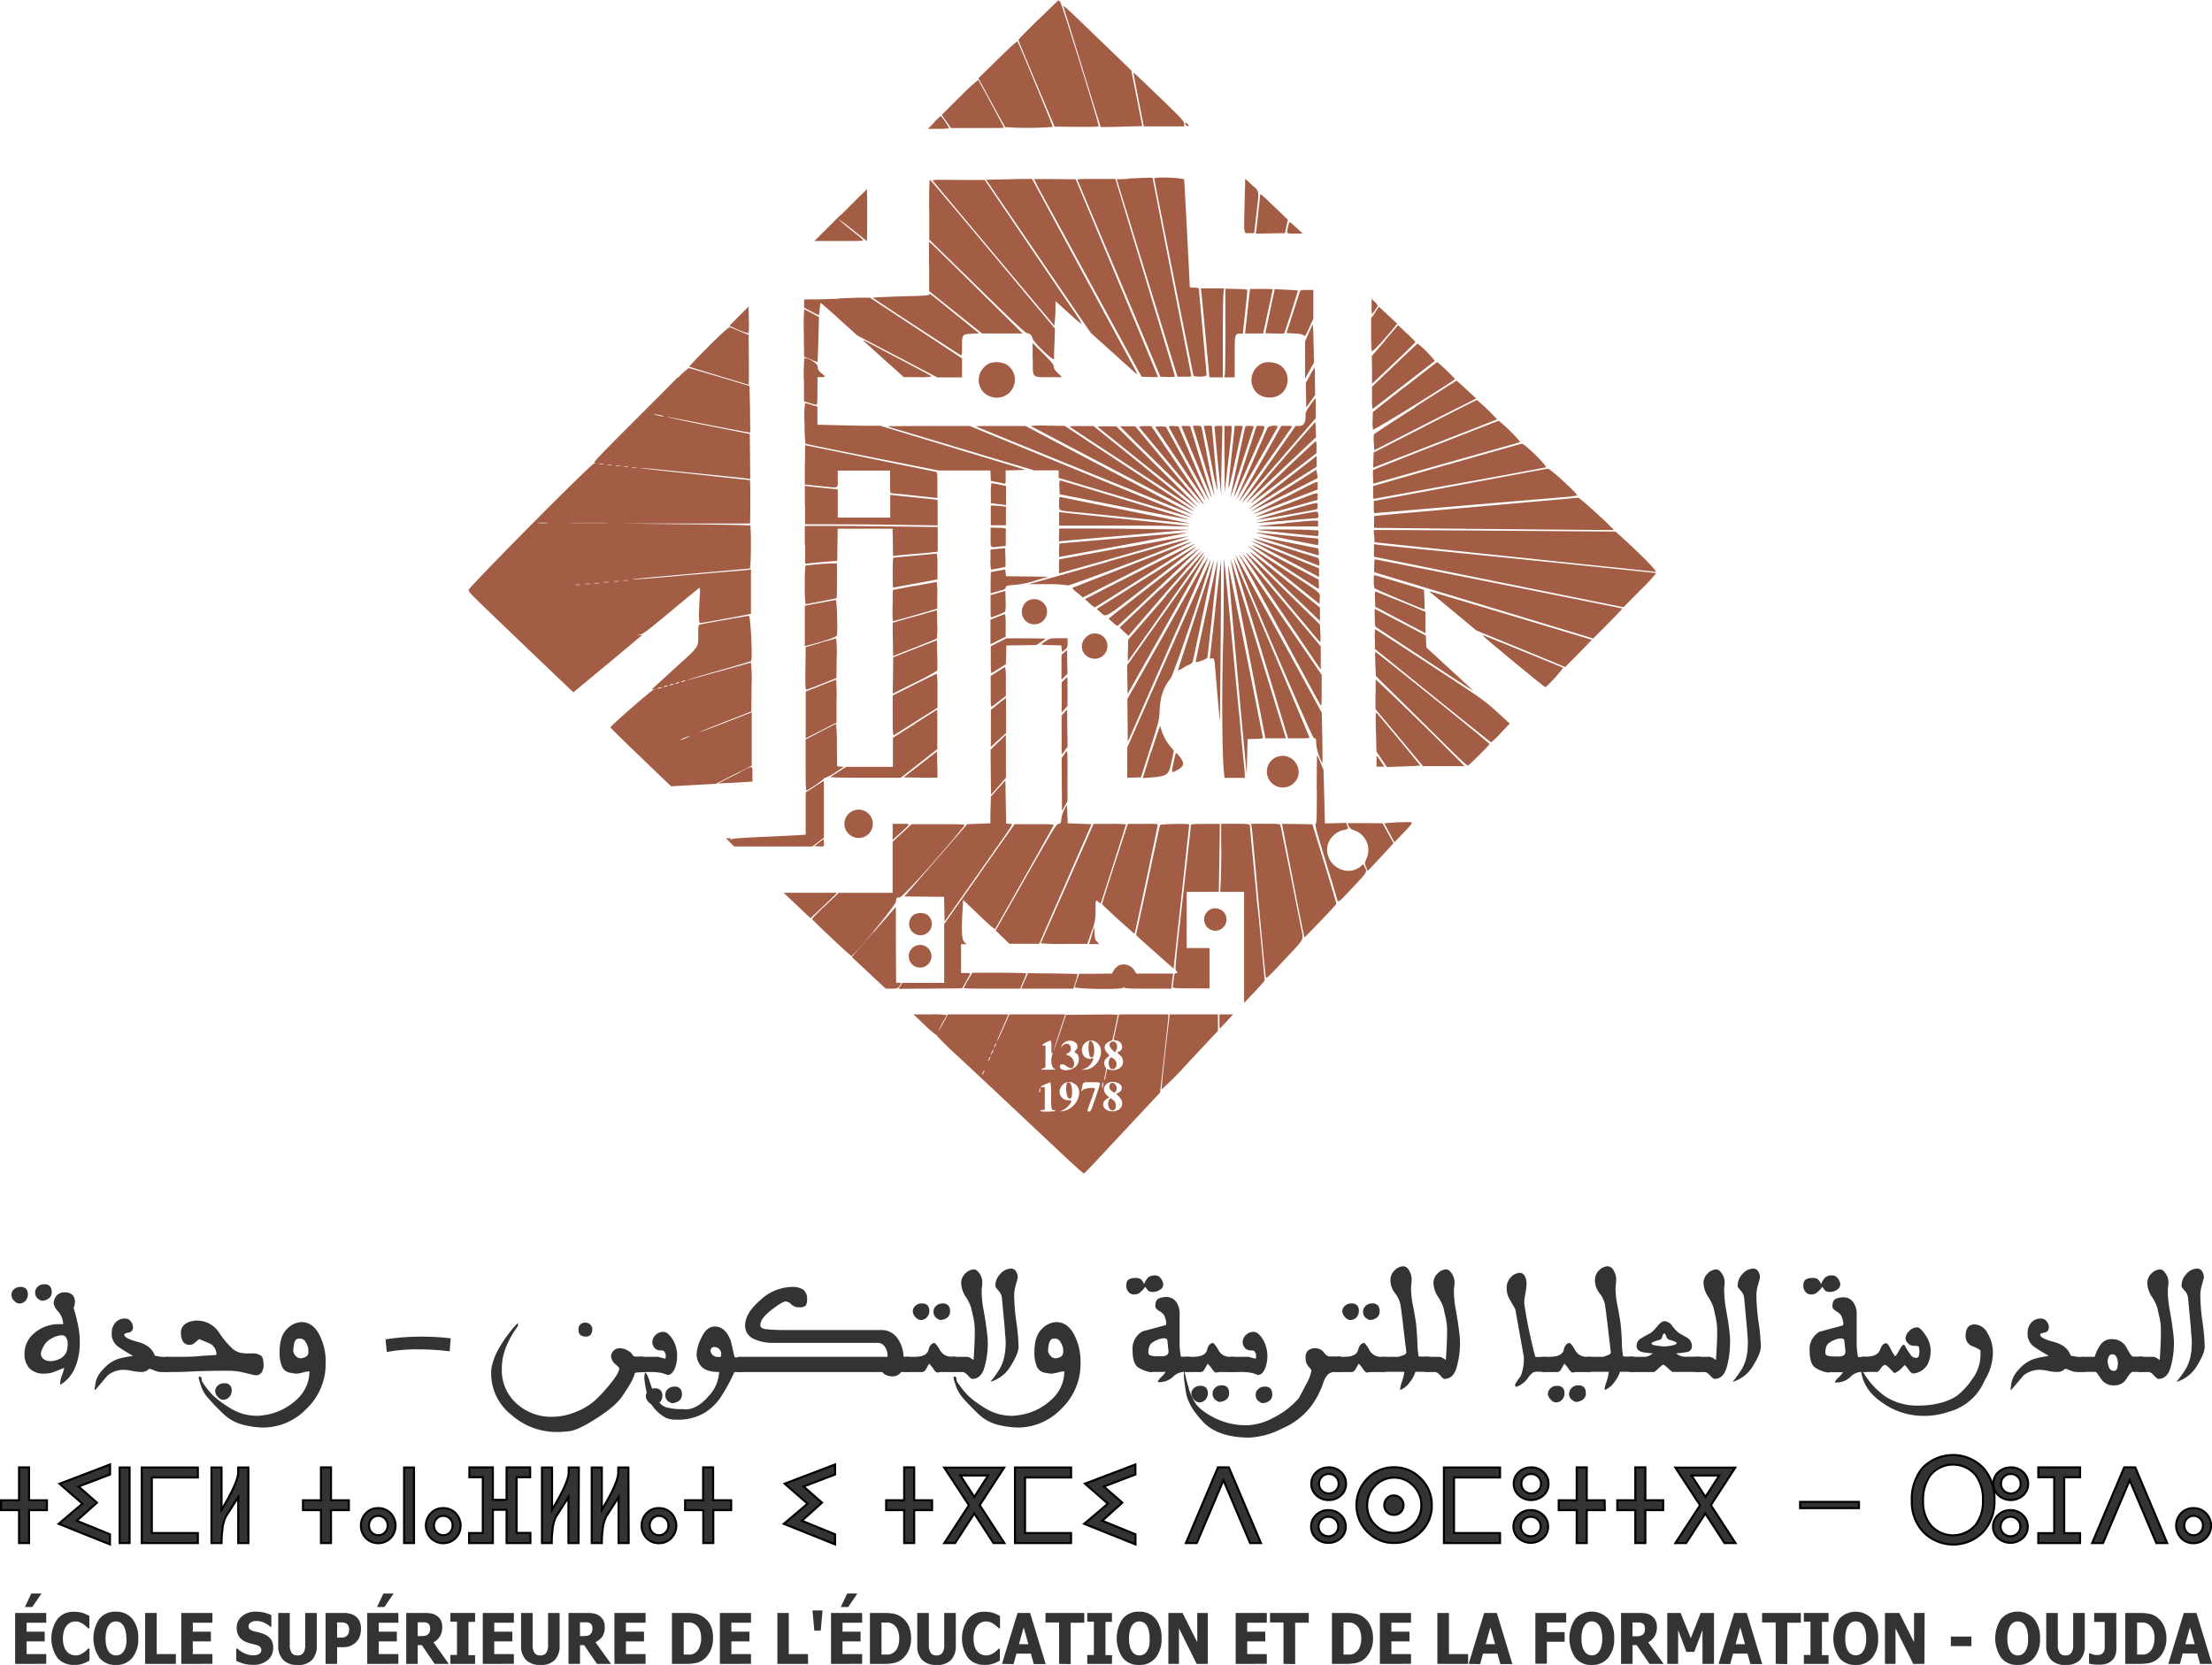<svg id="svg" xmlns="http://www.w3.org/2000/svg" viewBox="0 0 537.77 404.82"><defs><style>.cls-1{fill:#a45d45;fill-rule:evenodd;}.cls-2,.cls-3{fill:#333;}.cls-3{stroke:#000;stroke-miterlimit:10;stroke-width:0.5px;}</style></defs><title>esef</title><g id="svgg"><path id="path0" class="cls-1" d="M347.7,207.55c-2.67,2.6-4.86,4.83-4.86,5s2,4.93,4.39,10.65l4.39,10.41,5.36.06c4.13,0,5.36,0,5.36-.2,0-.86-8.94-29.72-9.33-30.14l-.45-.47-4.86,4.73m6.14-3c.08.25,2.13,6.89,4.54,14.74s4.43,14.33,4.48,14.37,2.33,0,5.09-.07l5-.15-.36-1.76c-.19-1-.79-4-1.32-6.78l-1-5-8.18-7.9c-8.37-8.07-8.54-8.22-8.29-7.43m-16,12.65-4.69,4.59,3.15,5.8c1.73,3.19,3.25,5.93,3.38,6.09a84.2,84.2,0,0,0,11.56-.06c.07-.08-8.14-20-8.56-20.73-.12-.22-1.41.94-4.84,4.31m33,3.34c0,.1.57,3.06,1.26,6.57l1.25,6.38h9.81v-.64c0-.57-.51-1.14-4.47-5-7.26-7-7.85-7.56-7.85-7.36m-42.25,5.86-4.35,4.34,1.12,1.6,1.12,1.6,6.42,0c3.53,0,6.44,0,6.46-.08s-6.06-11.4-6.27-11.62a49.24,49.24,0,0,0-4.5,4.19m-6.2,6.17-1.53,1.53h2.61A13.54,13.54,0,0,0,326,234,18,18,0,0,0,324,231a16.88,16.88,0,0,0-1.65,1.53m61.12.51a.55.55,0,0,0,.53.41c.4,0,.4,0,0-.41a1.4,1.4,0,0,0-.52-.41c-.09,0-.11.19-.05.41m-13.91,13.27-2.79.11,7.39,24,7.38,24h1.73c1.55,0,1.71,0,1.62-.36s-9.37-47.7-9.37-47.91-1.33-.11-6,.08m6.37,0c0,.27,9.43,47.59,9.55,47.93s3.18.34,3.18-.14c0-.21-.41-4.9-.92-10.43s-.93-10.22-.93-10.44-.15-.38-1.13-.38-1.12-.06-1.12-.36c0-.88-1.27-25.52-1.36-25.93s-7.27-.75-7.27-.25m-36,.19-4.86.11,12.72,18.62,12.73,18.63,5.29,4.75c2.9,2.62,5.49,4.94,5.75,5.16s.29.07-.41-1.22c-.48-.9-6.3-11.65-12.92-23.89l-12-22.25h-.7c-.38,0-2.89,0-5.57.1m7.39,1.28L354,260c7.81,14.33,17.77,32.58,18.33,33.59l.44.82,2,.06a18.08,18.08,0,0,0,2,0s-4.51-10.86-10-24.05l-10-24-5.09-.06-5.08,0,.81,1.48m9.81-1.22c.05.14,4.61,11,10.13,24l10,23.79,1.76.06a5.48,5.48,0,0,0,1.78-.1c0-.09-3.26-10.94-7.24-24.1l-7.24-23.94h-4.67c-3.64,0-4.64,0-4.56.25m40.64,5.93c-.19,7.59-.29,7,1.18,7,.65,0,1.18,0,1.18-.11s.23-2.13.51-4.54c.7-6,.8-5.36-1.11-7.1l-1.61-1.47-.15,6.17m-76.66,1.3,0,7.32,11.65,11.38c9,8.81,11.77,11.38,12.16,11.38a1.46,1.46,0,0,1,1.29,1.25c.24,1,5.23,5.71,5.24,5,0-.34,0-2.13.11-4l.1-3.37-15.09-18.07c-8.31-9.94-15.19-18.1-15.31-18.14s-.19,2.47-.18,7.25m1-6.88c.16.23,6.84,8.21,14.86,17.75L351.57,282l.13-1.26c.07-.69.14-2,.15-3l0-1.7,2.79,2.52c4.63,4.19,4.63,4.28,0-2.5-2.32-3.42-7.77-11.45-12.1-17.85l-7.9-11.64-6.42,0c-6.38-.06-6.42-.06-6.14.35m-22.5,8.17-6.36,6.33h6c5.3,0,6,0,5.78-.3s-1.58-1.37-3.21-2.68A30.48,30.48,0,0,1,299,256s1.64,1.17,3.55,2.69l3.46,2.77.06-3.17c0-1.74,0-4.59,0-6.33l-.06-3.17-6.36,6.33m101.92-4.83c0,.35-.77,7.54-.92,8.57l-.11.77,3.55-.06,3.54-.06.36-1.63.35-1.63-3.23-3.11c-3.24-3.11-3.54-3.35-3.54-2.85m6.81,7.63c-.37,1.8-.47,1.7,1.66,1.69h1.9l-1.52-1.42c-1.84-1.71-1.75-1.7-2-.26m-87.28,9.69v6l6.45,5.16L334,283.9h9.84l-10.71-10.59c-5.89-5.83-11-10.84-11.37-11.15l-.67-.55v6m66.2,6.15c.06.47.48,4.81.93,9.64s.88,9.31.94,10l.13,1.17h3.24v-9.44c0-5.2.06-10.07.14-10.82l.13-1.38h-5.63l.12.87m5.86,9.23c0,5.5-.06,10.35-.13,10.78l-.13.76h2.52v-5c0-5.53,0-5.63,1.44-5.63h.54l.58-5.3c.32-2.92.55-5.35.5-5.39a23.82,23.82,0,0,0-2.7-.17l-2.62-.08v10m5.88-9c-.07.48-.31,2.66-.54,4.85S398,283,398,283.34l-.1.56h4.45l.22-1.07c.12-.59.64-3,1.16-5.34s.93-4.31.93-4.34a26.47,26.47,0,0,0-2.74-.07h-2.75L399,274m5,4.48-1.14,5.37,2.25.06a20,20,0,0,0,2.31,0c.15-.14,3.43-10.37,3.35-10.44s-1.33-.13-2.85-.21l-2.78-.13L404,278.43m7.27-4.79c-.06.2-.81,2.57-1.68,5.26L408,283.8l1.89.1c1.4.08,2,.2,2.28.46s.42.3,1.36-1.84l1-2.2v-7h-1.56c-1.31,0-1.58,0-1.66.35m-90.19.74c0,.24-.84.31-4.88.42-5.05.14-8.71.3-8.79.38s21,13.83,21.4,14c.22.09.28-.34.28-2.24,0-2.86,0-2.86,2.41-3l1.73-.1-5.8-4.69c-6.46-5.23-6.35-5.15-6.35-4.73m-21.86,1c-2.15.08-4.94.15-6.21.17l-2.31,0v2l1.74.93c1,.52,1.78.94,1.82.94a8.19,8.19,0,0,0,.21-1.47,10.84,10.84,0,0,1,.22-1.55c.05-.05,2.08,1.72,4.51,3.93l4.43,4,9.73,5.1,9.73,5.09h6v-4.63l-11.21-7.39-11.2-7.38-1.78,0c-1,0-3.54.1-5.68.18m129.43,2a11.75,11.75,0,0,0,.08,1.88,17,17,0,0,0,1.4-2c.09-.12-.21-.57-.66-1l-.82-.79v1.88M274.9,279.7l-2.35,2.35,1,.43a17.71,17.71,0,0,0,3.69,1.38,26.73,26.73,0,0,0,.05-3.3l-.06-3.2-2.35,2.34m154.71-.92-1,1.39,0,3.86a39.89,39.89,0,0,0,.15,4.19c.13.3,3.25-3.05,5.73-6.14l.45-.56-2.22-2.06-2.22-2.07-.95,1.39m-138.87,5,.06,5.75,1.62.69a11.17,11.17,0,0,0,1.67.63s.11-2.5.19-5.5l.15-5.44-1.73-.94c-1-.51-1.8-.94-1.87-.94a57.45,57.45,0,0,0-.09,5.75m123.61-1.87c-.13.28-.57,1.28-1,2.21l-.74,1.71v9l1.09-1.93,1.08-1.94-.11-4.8c-.09-3.81-.16-4.69-.35-4.29m17.72,3.79-3.22,3.75.06,3.36,0,3.37,5.29-5c2.91-2.75,5.28-5.07,5.28-5.15a22.4,22.4,0,0,0-2.11-2.11l-2.12-2-3.23,3.75M267.5,287.06c-2.64,2.64-4.75,4.84-4.69,4.91s14.18,4.39,14.43,4.39c.07,0,.09-2.73.06-6.06l-.05-6.05-2.1-.87c-1.15-.48-2.26-.93-2.47-1s-1.54,1.06-5.18,4.67m37.67-1.37c.23.23,2.52,2.3,5.1,4.62l4.69,4.21h3.51a12.69,12.69,0,0,0,3.32-.18c-.11-.1-3.38-1.85-7.28-3.9L306.09,286c-.88-.48-1.19-.58-.92-.31m41.16,4.38c0,4.78-.3,4.45,4,4.45h3.08l-1-1c-.72-.72-1-1.13-1-1.58s-.42-1-2.56-3.16l-2.57-2.54v3.81m88,1.55-5.48,5.25v2.71a16.88,16.88,0,0,0,.11,2.7c.06,0,3.45-2.6,7.53-5.77l7.64-5.92a25.69,25.69,0,0,0-4.2-4.21c-.05,0-2.57,2.36-5.59,5.24M290.7,295.11v5.29l1.41.43a12.9,12.9,0,0,0,1.65.43c.15,0,.22-1.07.22-3.37v-3.37h.93c1.13,0,1.13-.06,0-1-.73-.65-.87-.89-.87-1.56s-1.94-2-3.24-2.11a47.24,47.24,0,0,0-.15,5.27m45.06-3.94c-3.79,2.05-3.19,7.33.92,8.23a4.38,4.38,0,0,0,3.36-7.94,5.48,5.48,0,0,0-4.28-.29m66.31,0c-4.22,2.28-2.88,8.3,1.85,8.3,5.74,0,5.94-8.33.2-8.57a3.93,3.93,0,0,0-2.05.27m34.67,5.76L429,303l-.06,2a9.51,9.51,0,0,0,.11,2.27c.15.27,19.77-11.84,19.92-12.3a42.31,42.31,0,0,0-4.32-4.12c-.05,0-3.59,2.73-7.87,6.08m-23-2.94-1.08,1.91.06,3,.05,3,1.09-1.53,1.08-1.53-.06-3.36-.05-3.35L413.71,294M260,294.57c-1.22,1.27-6.39,6.46-11.48,11.54-7.77,7.76-9.17,9.24-8.74,9.26s.41.05-.14.16c-.79.15-29,28.6-30.37,30.58-.32.47-.38.41,9.06,9.46,6.49,6.23,13.64,13.06,14.93,14.27l1.38,1.3,8-6.61,8.37-7c.41-.34.4-.34-.4-.26s-.73.06.17-.14,1.81-.9,7.7-5.81c3.69-3.07,6.77-5.59,6.84-5.59a4.57,4.57,0,0,1,.06,1.58c-.31,6.07-.29,7,.15,7s10.57-1.86,11.82-2.15l.46-.11V341.26l-.66.11c-.37.06-2.47.25-4.67.42s-4.42.36-4.93.41-2.08.19-3.49.3-3,.25-3.59.31c-4.85.46-11.06.94-11.44.88s3.55-.41,8.46-.84l14.31-1.28c3-.27,5.53-.5,5.71-.5.34,0,.41-10.17.08-10.49-.07-.07-7.13-.2-15.71-.29l-15.58-.18,15.64,0,15.65,0,.06-2.91c0-1.6,0-4,0-5.27l-.05-2.36L264,318.09c-7.48-.78-13.4-1.44-13.17-1.48s3.15.22,6.47.56l12.2,1.23c3.39.34,6.6.67,7.14.74l1,.13-.05-5.47-.06-5.47-10.1-2c-5.57-1.12-10.08-2.07-10-2.12s4.57.81,10.06,1.9,10,1.94,10.1,1.87,0-2.63,0-5.71l-.14-5.6-7.22-2.18c-4-1.19-7.36-2.17-7.53-2.17a15,15,0,0,0-2.55,2.29m179.25,7.18c-5.52,3.51-10.09,6.52-10.16,6.68a9.69,9.69,0,0,0,0,2.05l.11,1.78L441.65,306l12.48-6.28-2.35-2.18c-1.29-1.19-2.38-2.17-2.42-2.17s-4.59,2.89-10.11,6.41m-25.45-.48c-1.09,1.54-1.16,1.71-1.16,2.83,0,1.56-.5,2.26-1.63,2.26h-.78l-6.12,8.73-6.63,9.45c-1,1.43.39-.17,9-10.07l8.64-10v-2.44a20.82,20.82,0,0,0-.07-2.43,20.3,20.3,0,0,0-1.23,1.64m27.89,5.19-12.52,6.39-.06,1.85-.06,1.86.67-.28,15-5.84c7.9-3.06,14.42-5.61,14.47-5.66a55.35,55.35,0,0,0-4.92-4.72c-.06,0-5.74,2.89-12.63,6.4m-150.83-.76a48,48,0,0,0,.22,5c.07.07,7.38,1.56,16.25,3.32l16.11,3.2h12.61l.06,1.26.06,1.27,1.33.26,1.8.37c.45.11.46.07.46-1.52V317.2l2.48-.06,2.49-.06L327,311.72l-17.72-5.37H307c-1.24,0-4.69-.06-7.65-.13l-5.39-.14v-4.41l-1.41-.41a15,15,0,0,0-1.6-.42,26.18,26.18,0,0,0-.11,4.85m-35-1.9c.68.15,1,.28.72.28-.58,0-2.74-.52-2.26-.54a10.45,10.45,0,0,1,1.54.26m188.36,7.31c-8.3,3.26-15.12,5.95-15.15,6a10.15,10.15,0,0,0,0,1.69l.06,1.64,17.65-5c9.71-2.74,17.8-5,18-5.1.33-.13-4.8-5.21-5.23-5.17-.12,0-7,2.69-15.3,5.95m-38,4.42c-4.79,5.57-8.33,9.81-7.86,9.41s4.44-4.11,8.82-8.27l8-7.55-.07-1.84c0-1-.1-1.84-.11-1.86s-4,4.54-8.75,10.11m-60.41-9.13c.12.11,36.82,19.36,39.05,20.48,1.32.66.34,0-4.52-3.21-2.65-1.73-9.65-6.33-15.55-10.22l-10.73-7.07-4.2-.06a28,28,0,0,0-4.05.08m-35,.07,18,5.39,17.81,5.33h5.95V319l6.93,2.08c19.62,5.88,25.21,7.54,25.26,7.49s-2.88-1.26-6.47-2.73-15.7-6.44-26.92-11.06l-20.39-8.38-10.2,0c-5.6,0-10.1.05-10,.09m21.67,0c.13.12,52.82,21.55,52.87,21.5s-9.15-4.89-20.38-10.82l-20.41-10.77h-6.08c-3.35,0-6,0-6,.09m23,.2c.16.16,6.81,4.53,14.77,9.73l15.09,9.85c1.47,1-.67-.79-12.11-10.05l-12.12-9.8h-3c-2.56,0-2.93,0-2.67.28m6.77,0c.23.22,22.24,17.86,24.32,19.5.23.17-4.16-4.2-9.75-9.72l-10.16-10-2.36,0c-2,0-2.31,0-2,.27m7,1.47c3.59,3.62,18.13,17.73,17.74,17.23-.22-.28-3.86-4.67-8.09-9.75l-7.69-9.23h-3.7l1.74,1.75m2.87-1.63c0,.1,15.19,18.31,15.67,18.77s-.28-.59-6.63-10l-6.05-8.93H373.7a5,5,0,0,0-1.5.12m4,.19c.14.37,11.76,17.43,12.09,17.76a10.42,10.42,0,0,0-.89-1.83c-.61-1.13-2.81-5.22-4.91-9.09l-3.8-7-1.31-.07c-1.13,0-1.29,0-1.18.27m3.21-.2c0,.08,1,1.9,2.14,4l4.93,9c1.53,2.81,2.79,5.06,2.79,5s-1.7-4.15-3.76-9.09l-3.76-9-1.17-.07a2.81,2.81,0,0,0-1.17.07m3.08,0c0,.21,7.25,17.42,7.32,17.35s-1.14-3.95-2.58-8.72l-2.64-8.67-1.05-.07c-.57,0-1.05,0-1.05.11m3,.72c3.64,11.9,4.94,16.06,5,16s-2.77-14.86-3.13-16.41c-.1-.4-.25-.46-1.13-.46h-1l.27.87m2.49-.41c.06.26.85,4.09,1.74,8.53a68.66,68.66,0,0,0,1.55,6.94c-.05-.62-.39-4.45-.76-8.52l-.67-7.41h-1c-.92,0-1,0-.87.46m2.56,0c0,.47.66,7.39,1.22,12.85l.37,3.57,0-2.88c0-1.58.08-5.37.16-8.42l.13-5.55h-.95c-.83,0-1,.06-1,.43m2.49,7.69,0,8.12.89-7.66c1.11-9.59,1.11-8.58,0-8.58h-.93l0,8.12m1.75-1.12c-1.13,10.4-1.13,10.4.78,1.79.95-4.32,1.78-8.06,1.85-8.32.11-.44.06-.47-.88-.47h-1l-.75,7m3.25-6.54c-.48,2.05-3.58,16.78-3.53,16.82s1.29-3.73,2.8-8.35,2.78-8.53,2.83-8.67-.2-.26-.95-.26c-.91,0-1.05.06-1.15.46m1.36,4c-3.24,10-4.12,12.8-4.06,12.85a36.27,36.27,0,0,0,1.56-3.35c.83-1.88,2.51-5.68,3.74-8.44,2.6-5.86,2.52-5.5,1.21-5.5h-1l-1.43,4.44m4.09-4c-.1.26-1.85,4.27-3.89,8.92s-3.68,8.48-3.66,8.51,9.89-17.28,10-17.61c.13-.54-2.2-.37-2.42.18m-1.34,7.86c-2.57,4.58-4.91,8.74-5.2,9.24s-.42.83-.31.72c.33-.32,12.8-18,12.8-18.15a3.47,3.47,0,0,0-1.31-.13h-1.3l-4.68,8.32m5.64,2.32c-4,3.82-7.79,7.45-8.41,8.08s2.63-1.77,7.43-5.47l8.56-6.61v-1.48a3.66,3.66,0,0,0-.14-1.47c-.09,0-3.44,3.13-7.45,6.95M447,315.83,429.07,321v1.59c0,1.54,0,1.58.46,1.48.25-.06,9.6-1.77,20.78-3.79s20.52-3.75,20.76-3.83c.51-.17-5.17-5.78-5.82-5.74-.2,0-8.42,2.33-18.27,5.16m-156.08,0v4.76l3.91.4c4.6.47,4.1.69,4.1-1.79v-2h12.73v2.75c0,2.49,0,2.76.36,2.77s2.78.26,5.74.57l5.39.57v-3.12c0-2.78,0-3.12-.36-3.22s-4.28-.9-9.08-1.86L298,312.48l-7-1.42s-.06,2.14-.06,4.76m116.2,4.24c-4.46,3.49-8.2,6.44-8.32,6.55s1.33-.74,11.65-7.24l4.88-3.07V315a8,8,0,0,0-.05-1.29s-3.7,2.86-8.16,6.34M241.89,315.7a3.62,3.62,0,0,1-.93,0c-.25-.05,0-.09.47-.09s.71,0,.46.09m2.05.2a2.84,2.84,0,0,1-.92,0c-.26,0-.05-.09.46-.09s.71,0,.46.09m2.06.2a3.92,3.92,0,0,1-1,0c-.31-.05-.11-.09.46-.09s.82,0,.57.08m1.84.21a2.84,2.84,0,0,1-.92,0c-.26-.05,0-.09.46-.09s.72,0,.46.09m2.06.2a3.55,3.55,0,0,1-1,0c-.31,0-.1-.08.46-.08s.82,0,.57.08m215.3,1.42-20.94,3.91-15.09,2.8v1.48a5.88,5.88,0,0,0,.1,1.48c.11,0,2.38-.19,28.84-2.44l17.35-1.47a21.17,21.17,0,0,0,3.14-.38c.3-.25-6.52-6.54-7.07-6.51-.26,0-3.12.52-6.33,1.13m-54.3,1.84-7.91,5c-2,1.25-3.68,2.36-3.8,2.47s16-7.94,16.29-8.14a4.14,4.14,0,0,0-.1-1.07l-.17-1-4.31,2.74m-58.16,1.55.06,1.68,15.6,3.11c8.58,1.71,15.71,3.08,15.85,3.06s-31.09-9.56-31.41-9.54a4.6,4.6,0,0,0-.1,1.69m54.83,2.46c-4.2,2.15-7.61,3.93-7.58,4s3.53-1.29,7.79-2.94l7.74-3v-1c0-1.22.93-1.57-7.95,3m-71.5-1.1v2.43l1.07.13,1.85.24.77.11v-4.67l-1.69-.34c-.93-.18-1.77-.33-1.85-.33a10.16,10.16,0,0,0-.15,2.43m-45.17,2.87v4.7h7.65c4.2,0,11.46.06,16.11.14l8.47.13v-6.17l-.66-.11c-.37-.06-2.52-.29-4.78-.52s-4.54-.46-5.08-.53l-1-.12v5.55H298.91v-6.87l-3.54-.35c-1.95-.2-3.75-.4-4-.45l-.46-.1v4.7m117-.15c-4,1.58-7.31,2.91-7.27,3s3.41-.86,7.5-2l7.42-2.09v-.88c0-1.09.91-1.33-7.65,2m-55.18-.26c0,1.94-.62,1.68,5.24,2.24l15.4,1.55c6.09.61,11.13,1.11,11.19,1.1s-6.62-1.41-19.82-4.07l-11.54-2.34c-.45-.11-.47-.07-.47,1.52m124.11-1.2-2.88.27-34.8,3.08c-4.46.39-8.5.77-9,.83l-.87.12v1.41a9.75,9.75,0,0,0,.05,1.42c.86.05,58.14.59,58.19.54.2-.21-8.2-7.89-8.61-7.86-.26,0-1.2.1-2.1.19m-69,3.11c-4,1.14-7.19,2.11-7.16,2.14s11.93-2.05,14.33-2.53c.5-.1.57-.21.57-.92,0-1,.73-1.13-7.74,1.31m-71.71,1.06v2.35h3.69V326l-1.26-.13c-.69-.07-1.53-.13-1.85-.13h-.58v2.35m72.05.42c-3.78.71-7.06,1.34-7.28,1.39-.67.16,1.14,0,9.34-.69,2.54-.22,4.82-.4,5.08-.4.47,0,.62-.58.34-1.32-.16-.4.55-.5-7.48,1m-55.43.47v1.66h11.16c6.14,0,13.27,0,15.86.1s4.61.06,4.5,0-6.86-.79-15-1.64-15.17-1.59-15.65-1.66l-.88-.12V329m55,1.07c-3.33.31-6.33.61-6.67.65s2.83.09,7,.11l7.65,0v-1.43l-1,0c-.54,0-3.71.29-7,.61M228.24,330a15.51,15.51,0,0,1-2.05,0c-.6-.05-.16-.08,1-.08s1.62,0,1.08.07m14,0c-2.11,0-5.62,0-7.8,0s-.46-.06,3.83-.06,6.08,0,4,.06m48.69,5.28v4.63l1.08-.12c.59-.07,2.35-.23,3.9-.37l2.81-.24.06-3.9.06-3.9h13.34l.06,3.33.05,3.32.87-.11c.48-.06,2.53-.25,4.56-.42s4.09-.36,4.57-.42l.87-.11v-6l-10.5-.13c-5.78-.08-13-.14-16.12-.14H290.9v4.62m45.17-1.88c0,2.72-.16,2.54,2,2.3l1.69-.18v-2c0-1.11,0-2.09.05-2.18a5.87,5.87,0,0,0-1.85-.21l-1.89-.06v2.35m16.62-.57v1.56l1.39-.13,12-1.06,14.47-1.28,3.9-.36-9-.14c-5-.08-12.1-.15-15.86-.15h-6.85v1.56m48.15-1.22c.59.1,14.14,1.5,14.54,1.5s.34-.18.34-.68v-.69l-2.31-.13c-2.33-.13-13.34-.14-12.57,0m28.47,1.54.06,1.47,19,2,23,2.41c2.2.24,8.85.94,14.78,1.55s11.1,1.17,11.49,1.23c.73.11-3.1-3.83-8.14-8.39L488,332.07l-25.73-.19c-14.15-.1-27.38-.19-29.39-.19h-3.65l.06,1.47m-61.32.49-15,1.3c-.18,0-.26.48-.26,1.66v1.65l.57-.12,9-1.66c15.81-2.91,22.17-4.15,21.35-4.13-.45,0-7.47.59-15.6,1.3m32.85-1.23c.23.1,14.47,2.95,14.72,2.95.09,0,.16-.37.16-.82,0-.67-.07-.82-.39-.82s-3.57-.32-7.44-.71c-7.15-.73-7.42-.75-7.05-.6M368.09,336l-15.34,2.83a13.25,13.25,0,0,0-.06,1.72v1.7l10.63-3c18.49-5.28,21.11-6.05,20.58-6-.28,0-7.4,1.28-15.81,2.83m40-.52c4.23,1.29,7.71,2.33,7.74,2.3a3.42,3.42,0,0,0,0-.88l-.11-.82-7-1.39c-3.86-.77-7.29-1.43-7.63-1.48s2.84,1,7.06,2.27m-7.88-1.54,7.94,3.25c4.14,1.7,7.58,3.09,7.64,3.09.33,0,.11-1.82-.23-1.92L407.68,336c-6.82-2-8.65-2.55-7.46-2.06m-35.66,5.49-19.24,5.44,4.56,0a27.76,27.76,0,0,1,5,.28c.38.2,27.16-9.95,29.22-11.07.78-.43-1.45.17-19.55,5.3m34.94-5c.06.05,3.38,1.82,7.39,3.93s7.68,4.06,8.16,4.33l.88.49V341l-8-3.26c-8.7-3.54-8.54-3.48-8.39-3.33M370.65,340c-7.68,3-14.17,5.54-14.42,5.65-.42.19-.37.27.92,1.31l1.36,1.12,4.84-2.48,13.16-6.69c4.57-2.32,8.35-4.26,8.4-4.31.24-.23-1.37.38-14.26,5.4m7.5-1.25-13.33,6.75-5.83,3,1.11,1a6.65,6.65,0,0,0,1.29,1c.17,0,23.86-15,24.24-15.33s.24-.26-7.48,3.64m21.35-3.54c0,.11,16.15,10.74,16.32,10.74a2.53,2.53,0,0,0,.06-1.13l-.06-1.14-5.64-3c-3.11-1.62-6.78-3.55-8.16-4.28a26.14,26.14,0,0,0-2.52-1.23m29.77,1.42v1.54l1.08.21,30.33,6.14,29.25,5.92,4.08-4.12a47,47,0,0,0,3.9-4.18c-.17-.06-45.16-4.63-59.92-6.09-3.95-.39-7.53-.77-7.95-.83l-.77-.12v1.53m-30.49-.95c.12.13,4,3.32,8.73,7.11l8.52,6.87.06-1.27c.08-1.62.9-.94-8.79-7.23-4.46-2.9-8.24-5.37-8.41-5.49s-.26-.15-.11,0m-23.61,6.82-12,7.56-1.3.82.79.69c1.64,1.43.47,2.1,12.21-7,10.22-8,11.25-8.78,11.05-8.77s-4.9,3-10.78,6.75m-36.23-6.4-1.8.17-1.07.12v2.43a10.28,10.28,0,0,0,.15,2.44c.29,0,3.41-.62,3.48-.69a18.67,18.67,0,0,0,0-2.3l-.06-2.22-.72.05M376.59,344c-5.52,4.28-10.45,8.12-10.94,8.52l-.91.73,1,.88a5.59,5.59,0,0,0,1.18.88c.09,0,4.53-4.15,9.86-9.22s9.77-9.3,9.88-9.39.15-.18.09-.18-4.63,3.51-10.16,7.78m25.89-3.5c2.37,2.38,6.41,6.35,9,8.83l4.67,4.5v-3.29l-6.93-5.57c-12.27-9.85-11.69-9.46-6.72-4.47m-25.05,5.44-9.95,9.4c-.05.06.39.54,1,1.08l1.07,1,7.75-9,9-10.38a17.52,17.52,0,0,0,1.13-1.39s-4.51,4.19-9.93,9.31m1.23,1.75-9.23,10.64-.06,2.67a21.73,21.73,0,0,0,0,2.57s3.85-5.46,8.45-12,8.79-12.52,9.29-13.22A9.45,9.45,0,0,0,388,337s-4.22,4.79-9.31,10.65m20-9.62c.52.61,4.57,5.48,9,10.81s8.2,9.84,8.37,10,.29.05.19-1.93l-.12-2.24-8.65-8.47C398.62,337.51,397,336,398.7,338m2.24,4.89,7.32,10.82c1.86,2.76,4.44,6.56,5.73,8.47l2.35,3.46V360L407,348.83c-5.14-6.12-9.49-11.26-9.67-11.43s1.46,2.31,3.63,5.51m-83.15-5-5.28.48c-.2,0-.26.9-.26,3.71,0,3.42,0,3.68.36,3.58s2.16-.43,4.36-.83,4.49-.83,5.08-.95l1.08-.21v-3.15a16.4,16.4,0,0,0-.15-3.12l-5.19.49m79.29.91c.4.73,4.77,8.81,9.71,18s9.15,16.91,9.36,17.25c.38.61.38.6.39-3.28v-3.89l-10-14.58c-5.48-8-10-14.63-10.1-14.69a6.3,6.3,0,0,0,.6,1.22m-11,2-9.46,13.37-7.34,10.35.06,3.49.06,3.48,5.84-10.37c10.11-17.95,13.12-23.33,13-23.33s-1,1.35-2.2,3m9.7-2.8c-.05.91,18.48,44.21,18.95,44.26s.55.11.55,1.33a12.74,12.74,0,0,0,1.55,4.81s0-2.71-.05-6.11l-.13-6.19-10.25-18.8c-11.36-20.82-10.61-19.45-10.62-19.3m-7.74,1.68L378.27,357l-8.95,15.78.05,5.2.06,5.19,9.79-22.39c5.39-12.32,9.77-22.43,9.74-22.46a9.45,9.45,0,0,0-.89,1.42m4.67,7.4c0,4.71-.06,9.86-.12,11.43-.39,12-.28,28.58.23,32.52l.11.87h4.9v-.77c0-.42-.09-1.55-.19-2.5s-.24-2.33-.31-3.06-.21-2.2-.31-3.27-.25-2.58-.31-3.37c-.12-1.47-.23-2.59-.41-4.19-.05-.5-.85-8.77-1.76-18.37s-1.69-17.55-1.73-17.66-.09,3.65-.1,8.37m1.74-8c.11.71,2.84,14.77,5.33,27.47.39,2,1.23,6.3,1.88,9.64l1.19,6.08h5l-.19-.56c-.1-.31-3.06-9.94-6.57-21.39-6.53-21.33-6.85-22.33-6.66-21.24m.75-.3c0,.17,3,10,6.63,21.9l6.54,21.59H411a23.05,23.05,0,0,0,2.64-.08c0-.05-4.12-9.86-9.16-21.8-7.92-18.79-9.77-23.1-9.28-21.61m-15.81,22.86-10.1,22.86v7.38l1.67-.06,1.66-.06,2.2-6.85c2.18-6.76,2.21-6.9,2.33-9.29.17-3.54.92-5.74,2.67-7.89.8-1,10.09-28.52,9.74-28.87,0,0-4.61,10.21-10.17,22.78m6.58-9.42c-2.4,7.37-4.36,13.47-4.36,13.55a3.18,3.18,0,0,0,1.12-.54,17.94,17.94,0,0,1,1.75-.93,1.28,1.28,0,0,0,.73-.69c.56-2.36,5.22-24.55,5.18-24.66s-2,5.89-4.42,13.27m43.31-11.89.06,1.56L456,350l26.58,8.06,3.58-3.6c2-2,3.53-3.64,3.48-3.69s-59.71-11.94-60.09-11.94c-.18,0-.23.46-.19,1.55m-40.82,11c-1.47,6.76-2.64,12.33-2.61,12.37.2.28,2.76-.69,2.84-1.07.16-.7,2.58-23.46,2.51-23.53s-1.27,5.47-2.74,12.23m2.16-.34-1.34,11.94.53-.06c.58-.07.6,0,.91,3.92.23,3,1,11.34,1,11.64s.12-8.6.2-19.48.12-19.81.09-19.84-.67,5.31-1.41,11.88m-97-11-2.61.27a34.86,34.86,0,0,0-.16,4.71,34.41,34.41,0,0,0,.16,4.7c.35,0,7.45-1.38,7.54-1.46s.1-2,.11-4.27l0-4.17h-1.29c-.72,0-2.41.1-3.77.23m100.11.11c0,.29.9,10.63,2,23s2.17,23.67,2.31,25.19l.25,2.76.11-4.29.1-4.29,1.9-.06c1.84-.05,1.9-.07,1.8-.51-.06-.25-1.27-6.28-2.68-13.42-4.26-21.41-5.8-28.92-5.82-28.35m-55.87,1.4-1.74.31-.06,2.6c0,1.43,0,2.6,0,2.6l1.09-.31c.56-.17,1.36-.4,1.78-.51s.77-.33.82-.66.2-.46,2.12-.59a21.51,21.51,0,0,0,5.13-1.06l3.08-.92-5.13-.06-5.14-.07-.1-.82-.1-.82-1.75.31m91.36,2.5a6.18,6.18,0,0,0,.17,1.75c.14.21,11.77,5.14,12.14,5.15a13.73,13.73,0,0,0,0-2.39l-.11-2.38-5.64-1.69-6.11-1.81c-.45-.11-.46-.07-.46,1.37m-181.33-.1a5.24,5.24,0,0,1-1.12,0c-.32-.05-.06-.09.56-.09s.87,0,.56.09m-2.25.2a4.28,4.28,0,0,1-1.13,0c-.31-.05-.06-.09.56-.09s.88,0,.57.09m-2.47.2a4.28,4.28,0,0,1-1.13,0c-.31,0-.05-.08.57-.08s.87,0,.56.08m74.37.87-5.24,1-.05,3.81a32.65,32.65,0,0,0,.06,3.81c.16,0,8.58-2.39,9.8-2.78l1-.31v-3.25a17.68,17.68,0,0,0-.15-3.23l-5.39,1m-76.73-.67a3.84,3.84,0,0,1-1,0c-.31-.05-.11-.09.46-.09s.82,0,.56.08m-2.25.21a3.55,3.55,0,0,1-1,0c-.31,0-.11-.08.46-.09s.82,0,.57.09m-2.47.2a2.84,2.84,0,0,1-.92,0c-.26,0-.05-.09.46-.09s.71.05.46.09M337.86,347l-1.79.51v2.73a20.82,20.82,0,0,0,.09,2.73,30.43,30.43,0,0,0,3.45-1.41,11.49,11.49,0,0,0,.11-2.61l-.06-2.45-1.8.5m91.66,1.49.06,1.85,6.11,3.23,6.1,3.23v-5.22l-1.49-.62c-4.73-2-10.63-4.32-10.73-4.32a8.09,8.09,0,0,0-.05,1.85M443,346.85l5.75,4.76,5.42,4.51L465,360.55,475.77,365l3.25-3.28c1.79-1.81,3.22-3.32,3.18-3.35s-39.09-11.75-39.3-11.75,0,.12.14.26m-97.89,2a3.11,3.11,0,0,0-1.49,2.67,3,3,0,0,0,1.49,2.65,3.09,3.09,0,0,0,4.31-4.07,3.2,3.2,0,0,0-4.31-1.25m-50.14.44c-1.75.32-3.39.63-3.65.7l-.46.11v9.8l.46-.12c4.34-1.09,7.23-2.08,7.34-2.51.23-1,0-8.61-.26-8.59s-1.68.28-3.43.61M429.47,353c0,1.78.06,2.14.36,2.33s5.61,3.68,12,7.9,11.65,7.65,11.65,7.61-2.58-2.44-5.74-5.32L442,360.24l-.06-1.45-.06-1.44L439,355.84c-1.58-.83-4.37-2.3-6.21-3.25l-3.34-1.74V353m-111.75-.32c-2.92.81-5.35,1.52-5.39,1.57s-.06,1.88,0,4.08l.05,4,5.24-2.05c2.88-1.13,5.31-2.12,5.39-2.2a20.3,20.3,0,0,0,.11-3.52l-.06-3.37-5.31,1.49m20,.14-1.69.65v6l1.84-.92,1.85-.92v-2.76a12.68,12.68,0,0,0-.15-2.73c-.09,0-.92.3-1.85.66m-66.36.76c-3,.55-5.65,1-5.9,1.11-.44.11-.47.21-.48,2.2,0,3.52.38,2.93-5.53,8.3-2.88,2.62-5.37,4.9-5.54,5.06s-.23.28.31.18.44-.05-.15.14-10.42,8.78-10.43,9.14c0,.11,2.8,2.85,8.22,8.05l4.53,4.36,2,1.9,5.45-.3,5.44-.29,4.34-2.22L278,389V376l-.46.18-6.3,2.45c-3.2,1.25-5.86,2.24-5.9,2.2s2.77-1.19,6.24-2.55l6.32-2.47.05-5.93a39.67,39.67,0,0,0-.14-5.94c-.11,0-3.62,1-7.82,2.16s-7.66,2.13-7.71,2.08,3.41-1.07,7.67-2.28,7.8-2.27,7.88-2.34c.42-.38-.1-11.05-.53-11-.24,0-2.88.47-5.87,1m158.08,4.63v2.4l14,11.33c7.72,6.23,14.12,11.35,14.22,11.38a15.71,15.71,0,0,0,2.37-2.25l2.18-2.31-3.16-2.88c-3.09-2.8-3.49-3.08-16.32-11.47-7.23-4.73-13.19-8.59-13.24-8.59a15.9,15.9,0,0,0-.09,2.39m-69.3-1.09a3.57,3.57,0,0,0-1.85,2.27c-.66,3.5,4.23,5.08,5.83,1.89a3.06,3.06,0,0,0-4-4.16m96.75,1.31c4.61,3.92,13.82,11.47,14,11.47.43,0,4.56-4.57,4.28-4.73s-19.39-7.93-19.54-7.93a9.13,9.13,0,0,0,1.28,1.19m-162.17.7-3.64,1.05-.06,5.17c-.05,4.49,0,5.17.25,5.16s1.88-.64,3.8-1.41l3.49-1.4.06-4.82a35.21,35.21,0,0,0-.11-4.8c-.08,0-1.79.48-3.79,1M338,359l-1.89.95v3.34c0,2.61.05,3.3.25,3.18l1.84-1.15,1.59-1,.06-2.28.05-2.28,3.66-.06,3.65-.05,1.12-.74a7.24,7.24,0,0,0,1.12-.82s-2.15-.06-4.77-.06l-4.78,0L338,359m11.36-.21c-1.4.88-1.53.81,1.94.91l1.95.06.1.79.1.8.67-.56c.6-.5.67-.67.67-1.66V358h-2.11c-2.06,0-2.12,0-3.32.76m-31.63,1.8-5.34,2.08-.05,4.42-.06,4.42,5.36-2.67a59.32,59.32,0,0,0,5.45-2.93c.05-.13.07-1.85,0-3.82l-.06-3.57-5.34,2.07m36.29.89-.67.55v6.09l.73-.72.72-.72-.06-2.88-.05-2.88-.67.56m75.61,2.75.15,3,10,9.87c11.11,11,12.13,12,12.47,11.84s5.07-4.9,5.16-5.16-26.7-21.78-27.64-22.35c-.21-.13-.23.44-.12,2.82m-91.83,1.86-1.69,1.11V371c0,3.07.05,3.76.26,3.63s1-.71,1.85-1.39l1.58-1.22v-3.52a20.91,20.91,0,0,0-.15-3.51,16.46,16.46,0,0,0-1.85,1.11m-20.22,3.17-5.29,2.65v4.91c0,3.87.06,4.88.26,4.77s2.59-1.62,5.44-3.43l5.18-3.27v-4.15a29,29,0,0,0-.15-4.13c-.09,0-2.53,1.2-5.44,2.65M354,368.09l-.66.67v7.33l.71-.8.71-.8V371c0-1.94,0-3.54-.06-3.54a5.75,5.75,0,0,0-.72.68m-59.22,1.39-3.64,1.44v11.37l3.74-1.91,3.75-1.92,0-5.22a40.32,40.32,0,0,0-.1-5.2c-.08,0-1.8.66-3.8,1.44m134.93,2.1v3.6l5.78,6.94,5.79,6.94h10.09L444,381.8c-4.07-4-8.94-8.72-10.83-10.53L429.68,368v3.6m-168-3.15a2.23,2.23,0,0,1-.72.18c-.2,0-.16-.06.1-.18a2.47,2.47,0,0,1,.72-.17c.19,0,.16.06-.1.17m-1.44.41a2.23,2.23,0,0,1-.72.18c-.19,0-.15-.07.1-.18a2.47,2.47,0,0,1,.72-.17c.2,0,.16.06-.1.17m-1.44.41a2.17,2.17,0,0,1-.72.18c-.19,0-.15-.07.11-.18a2.4,2.4,0,0,1,.72-.17c.19,0,.15.06-.11.17m-1.43.41a2.23,2.23,0,0,1-.72.18c-.2,0-.16-.07.1-.18a2.23,2.23,0,0,1,.72-.18c.19,0,.16.07-.1.18m-1.44.41a2.47,2.47,0,0,1-.72.17c-.19,0-.16-.06.1-.17a2.23,2.23,0,0,1,.72-.18c.2,0,.16.07-.1.18m82,3.89-1.79,1.43v9l1.84-1.68,1.85-1.68v-4.26c0-2.35,0-4.26-.05-4.25s-.86.65-1.85,1.43m-20.22,4.83-5.39,3.4v7.07H301l-1.84,1.15c-1,.63-1.92,1.23-2,1.33s3.49.18,8.44.18h8.63l4.45-3.49,4.44-3.48v-4.79c0-2.63,0-4.78-.05-4.78s-2.47,1.53-5.44,3.41M354,376.06l-.67.76v4.69c0,2.58,0,4.69.07,4.69a6.48,6.48,0,0,0,.72-.91l.66-.91-.06-4.53-.05-4.54-.67.75m75.76,4.66.12,4.84,1.27,1.88,1.27,1.88,4-.14c2.21-.08,4.06-.18,4.1-.22s-9.83-12-10.59-12.77c-.26-.27-.29.26-.19,4.53m-135,0-3.64,1.89v6.29c0,5,.05,6.25.25,6.14a31.45,31.45,0,0,0,4.26-2.93c0-.12.17-.21.37-.21a11.73,11.73,0,0,0,2.41-1.32l2-1.31-.82-.06-.81-.07-.06-5.16a46.08,46.08,0,0,0-.2-5.15c-.09,0-1.79.85-3.8,1.89m80.38,4.87L373.06,392l1.67-.12c4.34-.32,4.65-.55,5.34-3.89l.55-2.63-.69-.84a12.1,12.1,0,0,1-2.29-4.06,10.75,10.75,0,0,0-.38-1.17s-1,2.86-2.13,6.35m-37.27-2.31-1.8,1.79.05,5.47.06,5.46L338,394l1.8-2.08v-5.18c0-2.85,0-5.19-.05-5.19s-.87.81-1.85,1.8m-75.6-1.2c-.95.42-1.89.73-1.74.57a11.62,11.62,0,0,1,2.36-.94c.11,0-.17.17-.62.37M354,386.18l-.67,1,.05,6.42.05,6.41.67-1.2.66-1.2v-6.12c0-7,.09-6.53-.77-5.28m-35,2.47-4.08,3.16,4.06.06c2.23,0,4.09,0,4.14,0s.05-1.5,0-3.23l-.06-3.14L319,388.65m62-2.42c-1.11,4.85-1.13,4.65.32,3.89,1.91-1,2-1.85.49-3.59-.68-.77-.7-.77-.81-.3m34.38,8.53c0,7-.05,8.37-.29,8.42s.32,2.05,2.26,8.44c1.4,4.6,2.69,8.86,2.86,9.46.4,1.35.06,1.58,4-2.59,3.56-3.79,3.47-3.61,2.76-5l-.3-.59-.45.41c-3.64,3.31-9.48-.47-8.14-5.27a5.27,5.27,0,0,1,3.7-3.39c1.2-.19,1.34-.33,1-1.1l-.27-.65-2.59.07-2.58.07-.15-6.53L417,390l-.75-1.79a14.29,14.29,0,0,0-.83-1.79s-.07,3.76-.07,8.36m-9.46-8a3.78,3.78,0,0,0-2.65,3.69,3.87,3.87,0,0,0,6.36,2.92c3.2-2.68.31-7.82-3.71-6.61m24,1.13v1.33h1.89l-.37-.56c-1.65-2.53-1.52-2.47-1.52-.77M275.2,390.57l-3.9,2-1.44.74,2.36-.11c1.3-.06,3.17-.16,4.16-.23l1.79-.12v-1.81c0-2.19.19-2.16-3-.51m62.71,4-1.74,2-.1,3.23L336,403l-2.8.11-2.81.1L322.74,412l-7.62,8.78,4.82.05,4.82.06.06,3,.06,3,8.26-11.75c9.35-13.31,8.49-11.93,7.49-12l-.77-.07-.1-5.25-.1-5.26-1.75,2m-44.59-.45-2.21,1.38v10.27l-1.9.13c-1,.06-5,.26-8.85.43-5.51.25-7.06.38-7.49.63s-.52.3-.15,0,.37-.32-.3-.32h-.7l1,1,1,1h19l1.42-1.07,1.41-1.08v-6.89c0-3.79,0-6.89-.05-6.88s-1,.62-2.25,1.37M354,399.67a6.16,6.16,0,0,0-.72,2.25c-.1,1.05-.14,1.13-.7,1.22s-1.15,1.07-7.95,13l-7.34,12.92,1.68,1.62,1.69,1.62h7.21l6.37-14.55,6.36-14.54-2.89-.1-2.89-.11-.1-2.24-.1-2.25-.62,1.12m-51.63.46a3.41,3.41,0,0,0,.08,6.1,3.44,3.44,0,1,0-.08-6.1m130.65,2.8-1.24.11,1.23,2.3,1.24,2.3,2-2.08c2.92-3.09,2.89-2.83.28-2.79-1.22,0-2.78.09-3.47.16m-10.14.08a2,2,0,0,0,1.47,1.71,5.08,5.08,0,0,1,3.06,6.94c-.47,1-.47,1.07-.1,2l.37,1,1.82-1.92c1-1.06,2.42-2.59,3.15-3.39l1.34-1.47-1.33-2.41L431.37,403l-4.23-.05c-2.33,0-4.23,0-4.23,0m-110.66,2.1v2l1.82-1.65c2.7-2.46,2.68-2.27.26-2.27h-2.08v2m2.31.2-2.31,2.16v12.42h-13.1L295.9,423a40.29,40.29,0,0,0-3.25,3.25c0,.23,9.32,9,9.57,9,.65,0,10.76-12.31,10.85-13.23s.12-1,.88-1,11-11.46,15.73-17.45c.26-.33-.08-.35-6.27-.35h-6.54l-2.31,2.15m18.79,10-8.57,12.14v14.3H314.61l-.46.72-.47.71,7.73-.05,7.73-.06,1-1.73c1.23-2.15,1.24-2-.12-2h-1.13v-7h1.31l-.55-.57c-.61-.63-.71-2.81-.37-8.13l.12-2.07,3.8,3.64c2.87,2.74,3.86,3.58,4,3.39s13.95-24.58,14.16-25.13c.11-.29-.39-.32-4.67-.31h-4.79l-8.57,12.13M360.72,404c-1.2,2.77-12.39,28.05-12.47,28.18a52.33,52.33,0,0,0,5.62.15h5.72l1-2.95a12.1,12.1,0,0,0,1-5.31c0-2.52,0-2.59.75-1.92.37.35.5.38.57.16.39-1.12,6.07-18.95,6.07-19.05a31.11,31.11,0,0,0-3.9-.12H361.1l-.38.86m5.56,8.78c-1.72,5.31-3.13,9.76-3.12,9.89s7.8,7.28,7.92,7.17,5.63-26.15,5.63-26.46-.91-.24-3.64-.24h-3.65l-3.14,9.64m11-9.39c-.06.14-1,4.34-2.06,9.34s-2.38,11-2.88,13.27l-.91,4.18.46.44c.25.24,2.31,2.08,4.57,4.08l4.1,3.63.16-1.52c.09-.83.43-4,.76-7s.89-8.13,1.24-11.33.86-7.9,1.13-10.45.51-4.68.51-4.74c0-.27-7-.13-7.08.13m7.49,0c0,.15-.42,3.94-.92,8.42-2.93,25.78-3,26.65-2.68,27s.41.63.16.6c-.52-.09-.63.14-.76,1.5-.08.81-.19,1.64-.24,1.84s.21.35,4.43.35h4.53v-9.8h-5.55V419.68h3.91c2.14,0,3.9,0,3.9-.05s.07-3.75.14-8.27l.12-8.21h-3.52c-2.86,0-3.52.05-3.52.28m7.39,5.2c0,3-.06,6.73-.13,8.27l-.14,2.78h5.81v27l1.82-1.93c1-1,2.12-2.28,2.5-2.71l.69-.79-.77-8.3c-.43-4.56-.86-9.07-1-10s-.23-2.29-.29-3-.43-4.58-.83-8.68-.72-7.61-.72-7.81-.3-.35-3.49-.35h-3.49v5.48m7.46-4.51c.06.53.82,8.77,1.67,18.32s1.63,17.61,1.71,17.92c.14.55.31.4,4.56-4.15,5.12-5.49,4.68-4.61,4-7.89-2.9-14.64-4.88-24.52-5-24.82s-.45-.35-3.61-.35h-3.5l.12,1m8.05,2.44c.37,1.88,1.57,8.07,2.67,13.74s2.06,10.37,2.13,10.44,7.64-7.81,7.76-8.16c0-.08-1.28-4.46-2.9-9.74l-2.95-9.59-3.69-.06-3.69-.05.67,3.42m-113.23,1.13-1.13.87,1.1.06c1.32.07,1.31.09,1.22-.95l-.06-.84-1.13.86m-6.71,14,3.27,3.09,1.38,1.3,2.62-2.46c1.44-1.35,2.89-2.74,3.23-3.09l.6-.63h-13l1.89,1.79m20,7.71-5.31,6.11,1.75,1.64L308.2,441l2.36,2.19H312c1.34,0,1.45,0,1.88-.6.57-.78.57-.82-.17-.82h-.61l-.06-9.23,0-9.23-5.32,6.11m81.8-5.48a2.72,2.72,0,1,0,1.5-.25,2.36,2.36,0,0,0-1.5.25m-72.14,1.3a2.76,2.76,0,1,0,3.15-.09,3.45,3.45,0,0,0-3.15.09m43.27,5.05-.64,2.08h2.48l-.54-.56c-.47-.49-.55-.76-.6-2.08l-.07-1.52-.63,2.08M317.45,433a2.76,2.76,0,1,0,4.24,2.23,2.76,2.76,0,0,0-4.24-2.23m50,4.44a3.82,3.82,0,0,0-1.57,1.53l-.29.56-4,.06-4,0L357.1,441c-.26.75-.53,1.56-.6,1.79-.17.52,11.64.69,11.88.17.1-.2.15-.2.24,0s1.44.25,5.73.25H380l.13-1.27c.08-.7.18-1.53.24-1.84l.11-.56h-9l-.43-.71a3.05,3.05,0,0,0-3.51-1.39m-36.71,3.27a12.54,12.54,0,0,0-1.27,2.39c0,.06,3.08.11,6.85.11h6.85l.75-1.78a20.14,20.14,0,0,0,.74-1.94c0-.09-2.95-.15-6.56-.15h-6.56l-.8,1.37m13.82-.13c-.28.63-.65,1.48-.82,1.89l-.32.74h12.69l.55-1.75a11.2,11.2,0,0,0,.48-1.82s-2.76-.1-6.06-.13l-6-.07-.52,1.14M320,452a21.16,21.16,0,0,0,2.82,2.43c.09,0,.17,0,.17.18a65.57,65.57,0,0,0,4.68,4.61l5.47,5.11,6.57,6.16,9.24,8.68c7.78,7.36,9.63,9,9.84,8.95s4.33-4.5,9.35-9.88l9.13-9.77,1-8.84c.54-4.86,1-9.14,1-9.5v-.67h-12l-.56,2.71c-.32,1.49-.62,2.91-.69,3.16s0,.46.39.46c1.66,0,2.3,2.28.77,2.76-.39.12-.36.18.3.8a2,2,0,0,1,.73,2.06c-.11,1.07-1.79,1.9-3.1,1.53l-.72-.2s-.14.66-.29,1.48-.3,1.38-.35,1.26a6.4,6.4,0,0,1,.21-1.55c.23-1.12.23-1.4,0-1.71a1.6,1.6,0,0,1,.37-2.17l.65-.6-.52-.55c-1-1.11-.87-2.21.43-2.82l.79-.37c.06-.05,1.29-5.81,1.29-6.05s-2.29-.18-6.3-.15l-6.29.06-1.48,4.49c-.82,2.47-1.5,4.41-1.51,4.3s.77-2.66,2.44-7.72l.38-1.18H340.63l-1.49,3.38c-.82,1.85-1.53,3.34-1.56,3.3a26.77,26.77,0,0,1,1.18-2.92c.69-1.56,1.33-3,1.43-3.3l.18-.46H325.7l-1,1.86c-.56,1-1.14,2-1.29,2.2a19.91,19.91,0,0,1,1.64-3.15,3.14,3.14,0,0,0,.37-.76,26.41,26.41,0,0,0-4.05-.15h-4.06L320,452m59.55-1.87c-.26,1.5-2,17.35-1.93,17.62a90.72,90.72,0,0,0,6.89-7l6.83-7.28v-4H379.61l-.11.67m12.2,1.07a13.44,13.44,0,0,0,.06,1.74s.78-.79,1.66-1.74l1.59-1.74H391.7v1.74m-40.85,6.28c0,1.26.06,1.61.23,1.38s.19-.23.07.1c-.57,1.56-.34,3.4.46,3.71.48.19.22.23-1.48.23-1.95,0-2,0-1.39-.28l.67-.29v-5.31h-.67c-.6,0,1.19-1.11,1.95-1.2a4.38,4.38,0,0,1,.16,1.67m5.86-1.18a1.16,1.16,0,0,1,.08,1.81c-.38.48-.39.56-.1.67,1.06.41,1.13,2.3.12,3.31-1.24,1.22-3.91,1.24-3.91,0,0-.63.77-.69,1.54-.11,1.18.9,1.95.62,1.95-.72a2.27,2.27,0,0,0-1.66-1.92c-.41-.13-.4-.16.2-.52a1,1,0,0,0,.64-1.06c0-1.21-1.06-1.58-2-.71l-.5.46.25-.47a2.33,2.33,0,0,1,3.41-.76m5.47.29c1.94,2.16-.36,6.42-3.42,6.33-.62,0-.62,0-.09-.17a3.32,3.32,0,0,0,2-1.67c.5-1,.5-1.06,0-.9-1.76.56-3.1-1.61-2.05-3.32a2.2,2.2,0,0,1,3.53-.27m-2.16-.46a7.39,7.39,0,0,0,.13,3.42c.59.8,1.06.33,1.12-1.1.07-1.72-.6-3-1.25-2.32m5.35.09c-.57.33-.44,1.17.3,1.85l.65.61.26-.47c.69-1.24-.14-2.61-1.21-2m-28.15.93c-.17.32-.32.52-.32.44,0-.24.46-1.19.55-1.1s-.06.35-.23.66m-.72,1.64c-.23.43-.42.72-.42.63a3.89,3.89,0,0,1,.76-1.5,2.32,2.32,0,0,1-.34.87m-.72,1.63c-.17.32-.32.52-.32.44,0-.25.46-1.19.55-1.1s-.05.34-.23.66M365,460.3c-.53,1-.11,2.47.69,2.47,1.09,0,1.38-1.59.43-2.4-.65-.57-.85-.58-1.12-.07m-30.67,3.42c-.18.32-.32.51-.33.43,0-.24.47-1.19.56-1.1a1.36,1.36,0,0,1-.23.67m29.11,3c-.08.41-.18.7-.23.65a2,2,0,0,1,0-.84c.08-.41.18-.7.23-.65a2,2,0,0,1-.05.84m-12.61,2.34c0,3.33.06,3.69.64,3.69.21,0,.38.09.38.21s-3.42.27-3.58,0,.14-.22.45-.26l.57-.06v-5.51l-.59,0c-.33,0-.53,0-.45-.1a15.1,15.1,0,0,1,2.42-1.05,14.23,14.23,0,0,1,.16,3m5.52-2.75c2.74,1.41.86,6.2-2.65,6.75l-.72.12.89-.45c.81-.41,1.88-1.62,1.88-2.12,0-.12-.36-.22-.81-.22a2,2,0,0,1-1.86-2.84,2.23,2.23,0,0,1,3.27-1.24m6.38,0c0,.24-1,3.33-2.06,6.21-.15.43-.37.66-.62.66-.53,0-.53,0,.53-2.88.51-1.38.92-2.58.92-2.67,0-.4-2.45-.18-2.9.27l-.44.43.14-.79c.29-1.6.15-1.51,2.4-1.51,1.59,0,2,.06,2,.28m4.52,0a1.19,1.19,0,0,1,0,2.24l-.58.3.7.7c1.46,1.46.77,3.35-1.3,3.55-2.3.22-3.5-1.89-1.69-3l.61-.36-.53-.5c-2-1.81.31-4.21,2.79-2.94m-12.59,0a5.75,5.75,0,0,0,.22,3.33c.68.83,1.08.37,1.08-1.25,0-1.85-.59-2.78-1.3-2.08m10.59.1a1.22,1.22,0,0,0,.29,1.72c.65.6.92.56,1.19-.2.37-1.05-.77-2.22-1.48-1.52m-17,1.69c-.08.3-.18.51-.23.46a1.23,1.23,0,0,1,0-.63c.08-.3.18-.51.23-.46a1.36,1.36,0,0,1-.05.63m16.78,2.17c-.6,1-.09,2.65.81,2.65s1.12-1.68.33-2.39-.87-.68-1.14-.26" transform="translate(-95.24 -202.82)"/></g><path class="cls-2" d="M98,517.6a1.78,1.78,0,0,1,.6-1.26,2.12,2.12,0,0,1,1.56-.61,1.88,1.88,0,0,1,1.43.47,2,2,0,0,1,.42,1.4,2.28,2.28,0,0,1-.56,1.48,1.94,1.94,0,0,1-1.59.67,1.78,1.78,0,0,1-1.2-.69A2.08,2.08,0,0,1,98,517.6Zm3.2,14.34a6.38,6.38,0,0,1,2.52-5.08,8.9,8.9,0,0,1,5.83-2.08,3.94,3.94,0,0,1,.55,0l.49,0a4.69,4.69,0,0,0-1.14-3,4.25,4.25,0,0,1-1.15-1.94,2.84,2.84,0,0,1,.72-2,2.4,2.4,0,0,1,1.87-.79,2.56,2.56,0,0,1,2,.66,2.34,2.34,0,0,1,.57,1.58,3.41,3.41,0,0,1-.12.92c-.09.28-.15.5-.2.67.36,1.1.71,2.37,1,3.81a20.5,20.5,0,0,1,.5,4.71,15.34,15.34,0,0,1-1.12,5.85,8.71,8.71,0,0,1-3.63,4.28,4.75,4.75,0,0,1,0-.6,5.13,5.13,0,0,1,.42-1.71,9.69,9.69,0,0,0,.54-1.83c-.79.33-1.58.64-2.35.95a6.34,6.34,0,0,1-2.38.46,4.76,4.76,0,0,1-3.78-1.35A5.21,5.21,0,0,1,101.19,531.94Zm2.6-15a1.77,1.77,0,0,1,.59-1.25,2.11,2.11,0,0,1,1.56-.6,1.74,1.74,0,0,1,1.48.52,2.16,2.16,0,0,1,.38,1.33,1.82,1.82,0,0,1-.77,1.63,3,3,0,0,1-1.69.52,3.47,3.47,0,0,1-1-.6A1.93,1.93,0,0,1,103.79,517Zm1.41,15.32a1.72,1.72,0,0,0,.8,1.12,2.8,2.8,0,0,0,1.48.39,4.92,4.92,0,0,0,2-.44,3.47,3.47,0,0,0,1.47-1.07,3.19,3.19,0,0,0,.6-1.25,6.93,6.93,0,0,0,.13-1.44,2.69,2.69,0,0,0-.54-1.75,1.37,1.37,0,0,0-.87-.35,5.32,5.32,0,0,0-2.33.7,4.57,4.57,0,0,0-1.87,1.57,8.42,8.42,0,0,0-.71,1.42A2.22,2.22,0,0,0,105.2,532.3Z" transform="translate(-95.24 -202.82)"/><path class="cls-2" d="M136.36,536.43h-1.92a4.85,4.85,0,0,1-1.72-.41,8.65,8.65,0,0,0-1.11-.4c-.08,0-.26.13-.56.39a2.73,2.73,0,0,1-1.7.38,10.66,10.66,0,0,1-2-.25,11,11,0,0,0-2-.26,6.07,6.07,0,0,0-4,1.43q-1.52,1.79-3,3.55c-.13-.42-.13-.67,0-.77a6.11,6.11,0,0,1,1.82-4.17,8.77,8.77,0,0,1,3.33-2.52,14.85,14.85,0,0,1,2.62-.67c.74-.11,1.22-.19,1.45-.24a40.2,40.2,0,0,1-3.68-2.29,3.8,3.8,0,0,1-1.49-3.31,3.69,3.69,0,0,1,.89-2.47,2.89,2.89,0,0,1,2.31-1,1.66,1.66,0,0,1,1.47.73,2.4,2.4,0,0,1,.5,1.26,1.24,1.24,0,0,1-1.06,1.42c-.7.11-1.06.27-1.06.49,0,.61,1.1,1.2,3.28,1.77s3.57,1.67,4.13,3.32a9.19,9.19,0,0,0,2.73.34h.74Z" transform="translate(-95.24 -202.82)"/><path class="cls-2" d="M135.49,532.72h1.4c.47,0,1.06,0,1.75,0,1.55,0,3.15,0,4.82-.15s3.13-.2,4.38-.3a2.86,2.86,0,0,0-1.62-2.79c-.86-.35-1.71-.71-2.55-1.07-.46.39-.87.71-1.2,1a1.71,1.71,0,0,1-1,.39,1.81,1.81,0,0,1-1.8-.89,4.14,4.14,0,0,1-.44-1.9,2.57,2.57,0,0,1,1.16-2.36,5.21,5.21,0,0,1,2.85-.74,6.4,6.4,0,0,1,5.31,3,22.83,22.83,0,0,0,3.16,3.79,4.75,4.75,0,0,0,1.82,1,8.4,8.4,0,0,0,1.91.19h1a3.78,3.78,0,0,1,2.17.49c.47.32.7,1.08.7,2.26a3.34,3.34,0,0,1-.46,1.89,1.71,1.71,0,0,1-1.52.67q-.22,0-2.4-.54a15.91,15.91,0,0,0-3.88-.55q-5.52,0-8.55.15c-2,.1-3.63.15-4.81.15l-2.15,0ZM147.55,541a1.75,1.75,0,0,1,.61-1.25,2.11,2.11,0,0,1,1.56-.6,1.64,1.64,0,0,1,1.85,1.85,2.27,2.27,0,0,1-.58,1.47,1.93,1.93,0,0,1-1.57.7,1.84,1.84,0,0,1-1.21-.7A2.14,2.14,0,0,1,147.55,541Z" transform="translate(-95.24 -202.82)"/><path class="cls-2" d="M159.49,546.89a14.26,14.26,0,0,0,7.72-3.64,9.21,9.21,0,0,0,3.26-7,8.12,8.12,0,0,0-1.62.29,8.75,8.75,0,0,1-1.54.28,15,15,0,0,1-1.56-.23,2.54,2.54,0,0,1-1.91-1.44,8.24,8.24,0,0,1-.62-3.65c0-2.5.57-4.32,1.73-5.48a5.11,5.11,0,0,1,3.6-1.74q2.63,0,4.24,2.9a14.07,14.07,0,0,1,1.62,7,15,15,0,0,1-4.67,11.19,14.66,14.66,0,0,1-10.44,4.55,22,22,0,0,1-4.88-.65,10.66,10.66,0,0,1-5-2.8q-2.24-2.14-3.51-3.65a8.59,8.59,0,0,1-1.71-2.76q-.42-1.26-.54-1.68a3.71,3.71,0,0,1-.11-.54q0-.42.3-.3c.22,0,.34.16.38.42s.07.49.09.69a21,21,0,0,0,2.91,3.66,25.43,25.43,0,0,0,3.36,2.5,13.45,13.45,0,0,0,3.86,1.82,13.71,13.71,0,0,0,3.35.44A12.74,12.74,0,0,0,159.49,546.89Zm8.44-18.6c-.57,0-1,.39-1.17,1.19s-.2,1.48-.23,1.65a1.7,1.7,0,0,0,.57,1.3,1.45,1.45,0,0,0,1.21.64,2.64,2.64,0,0,0,1.53-.53,1.34,1.34,0,0,0,.37-1c0-.29,0-.49,0-.59a3.78,3.78,0,0,0-.62-1.73A1.6,1.6,0,0,0,167.93,528.29Z" transform="translate(-95.24 -202.82)"/><path class="cls-2" d="M204.81,528.23l-.24,3.15a61.77,61.77,0,0,0-7.69-.47,38.93,38.93,0,0,0-7.6.64l-.32-3.07a54.67,54.67,0,0,1,8.77-.66A57.39,57.39,0,0,1,204.81,528.23Z" transform="translate(-95.24 -202.82)"/><path class="cls-2" d="M251.78,536.43l-1.1.06a5.31,5.31,0,0,0-1.07.13,9.78,9.78,0,0,1-.84,2.1c-.39.73-1.13,1.91-2.21,3.53s-3.16,3.42-6.25,5.4-5.29,3-6.63,3.15-2.13.19-2.38.2l-.65,0a16.6,16.6,0,0,1-11.12-4.2,12.76,12.76,0,0,1-4.88-10c0-.45,0-.91.08-1.37a15.43,15.43,0,0,1,1.75-4.68,33.06,33.06,0,0,1,4.66-6.29.87.87,0,0,0,0,.27,1.84,1.84,0,0,1,0,.54,22.05,22.05,0,0,0-2.7,4.65,14.31,14.31,0,0,0-1.2,5.85,10.78,10.78,0,0,0,3.52,8.25,12.41,12.41,0,0,0,8.83,3.28,15.23,15.23,0,0,0,5.85-1.27,15.4,15.4,0,0,0,5.05-3.26,44.24,44.24,0,0,0,3.65-4.15q1.65-2.16,1.65-3.12c0-.12-.3-.44-.9-.94a3,3,0,0,1-1.09-1.88,1.91,1.91,0,0,1,.44-1.27,2.06,2.06,0,0,1,1.84-.77,3.59,3.59,0,0,1,1.86.61,2.76,2.76,0,0,1,1.11,1c.08.25.31.38.69.41l.73,0h1.24ZM236,525.31a1.65,1.65,0,0,1,.61-.69,2,2,0,0,1,1.79,0,1.55,1.55,0,0,1,.61.58,1.84,1.84,0,0,1,.23,1,2.53,2.53,0,0,1-.31,1c-.21.4-.69.61-1.43.61a2.49,2.49,0,0,1-1-.31c-.41-.21-.61-.68-.61-1.43A1.57,1.57,0,0,1,236,525.31Z" transform="translate(-95.24 -202.82)"/><path class="cls-2" d="M250.8,532.72h4.34c.11,0,.72.17,1.83.46a1.6,1.6,0,0,0,.11-.33,2.68,2.68,0,0,0,0-.45,1.11,1.11,0,0,0-.14-.62,3.85,3.85,0,0,1-.24-.4c-.08-.15-.41-.22-1-.22a1.7,1.7,0,0,1-1.32-.61,2.09,2.09,0,0,1-.55-1.42,2.47,2.47,0,0,1,.74-1.66,2.54,2.54,0,0,1,2-.81c.64,0,1.35.56,2.12,1.69a7.38,7.38,0,0,1,1.16,4.24,7.24,7.24,0,0,1-.66,3.19c-.44.9-1,1.36-1.62,1.36-.32-.13-.76-.28-1.32-.46a13.78,13.78,0,0,0-3.32-.26H250.8Zm1.45,9.53a1.75,1.75,0,0,1,.61-1.26,2.11,2.11,0,0,1,1.56-.6,1.8,1.8,0,0,1,1.42.47,2,2,0,0,1,.43,1.39,2.26,2.26,0,0,1-.56,1.48,1.94,1.94,0,0,1-1.59.67,1.8,1.8,0,0,1-1.21-.69A2.07,2.07,0,0,1,252.25,542.25Zm4.75-.43a1.72,1.72,0,0,1,.61-1.25,2.11,2.11,0,0,1,1.56-.6,1.71,1.71,0,0,1,1.46.52,2.16,2.16,0,0,1,.39,1.33,1.85,1.85,0,0,1-.78,1.65,3,3,0,0,1-1.69.52,3.47,3.47,0,0,1-1.05-.6A2,2,0,0,1,257,541.82Z" transform="translate(-95.24 -202.82)"/><path class="cls-2" d="M275.72,536.43h-1.94a43.88,43.88,0,0,1-3.41,6.24,12.81,12.81,0,0,1-4.19,3.86,12.64,12.64,0,0,1-6.41,1.47,6.41,6.41,0,0,1-2.58-.42A8.7,8.7,0,0,1,255,546a9.31,9.31,0,0,1-1.95-2.75,20.64,20.64,0,0,1-1.18-5.52l.16-1.22c.31.15.6.62.88,1.42s.67,1.94,1.16,3.44q1.44,3.21,3.19,3.63a13.69,13.69,0,0,0,2.93.44c.78,0,1.35,0,1.7.06q2.79,0,5.5-3.09a9.33,9.33,0,0,0,2.7-6c-2,0-3.39-.41-4.23-1.22a4.33,4.33,0,0,1-1.25-3.27,10.19,10.19,0,0,1,1.23-4c.82-1.71,1.88-2.57,3.16-2.57q2.64,0,3.94,3.6c.56,2.47.86,3.76.88,3.89h1.87Zm-7.39-5.94a1,1,0,0,0-.34.78,1.4,1.4,0,0,0,.5,1,1.76,1.76,0,0,0,1.27.48,3.1,3.1,0,0,0,.57,0c.16,0,.24-.22.24-.55a1.68,1.68,0,0,0-.57-1.46,1.84,1.84,0,0,0-1-.41A1.17,1.17,0,0,0,268.33,530.49Z" transform="translate(-95.24 -202.82)"/><path class="cls-2" d="M316.18,536.43H314.3a2.7,2.7,0,0,1-.95.82,2.73,2.73,0,0,1-1.1.22,3.41,3.41,0,0,1-1.51-.3,2.37,2.37,0,0,1-1-.74H274.66v-3.71H311a3.81,3.81,0,0,0-.73-2.57,2.11,2.11,0,0,0-1.55-.83H283.18a10.6,10.6,0,0,1-4.78-1,3.43,3.43,0,0,1-2-3.31c0-1.91,1.23-3.94,3.68-6.07a11.55,11.55,0,0,1,7.63-3.21,4.81,4.81,0,0,1,2.82.66,2.82,2.82,0,0,1,.91,2.44,2.27,2.27,0,0,1-.35,1.46,2.19,2.19,0,0,1-1.54.38,2.63,2.63,0,0,1-1.95-.7,1.94,1.94,0,0,0-1.33-.71c-.56,0-1.73.69-3.51,2.08s-2.67,2.61-2.67,3.67c0,.54.47.88,1.4,1a50.23,50.23,0,0,0,5.63.2h22.24a4.68,4.68,0,0,1,4.14,2.11,7.86,7.86,0,0,1,1.4,4.38h1.28Z" transform="translate(-95.24 -202.82)"/><path class="cls-2" d="M327.57,536.43h-3.83a2,2,0,0,1-.56.11c-.29,0-.63-.29-1-.86a7.24,7.24,0,0,0-1.07-1.3c-.36.67-.65,1.19-.86,1.53a1.07,1.07,0,0,1-1,.52h-3.55v-3.71h1.85q3,0,3.42-1.68c.29-1.12.79-1.68,1.52-1.68A7,7,0,0,1,323.7,531a3.09,3.09,0,0,0,2.64,1.68h1.23Zm-10.42-14.82a1.8,1.8,0,0,1,.6-1.26,2.11,2.11,0,0,1,1.56-.6,1.88,1.88,0,0,1,1.43.46,2,2,0,0,1,.42,1.4,2.28,2.28,0,0,1-.56,1.49,2,2,0,0,1-1.59.66,1.83,1.83,0,0,1-1.2-.68A2.11,2.11,0,0,1,317.15,521.61Zm5.05,0a1.8,1.8,0,0,1,.6-1.26,2.11,2.11,0,0,1,1.56-.6,1.71,1.71,0,0,1,1.47.53,2.16,2.16,0,0,1,.38,1.33,1.84,1.84,0,0,1-.76,1.64,3,3,0,0,1-1.71.51,3.37,3.37,0,0,1-1-.59A1.92,1.92,0,0,1,322.2,521.61Z" transform="translate(-95.24 -202.82)"/><path class="cls-2" d="M335.39,529.36a21.84,21.84,0,0,1-.79,5.83c-.53,1.93-1.53,2.9-3,2.9-.2,0-.55-.28-1.05-.83s-.93-.83-1.27-.83h-2.45v-3.71h3.4a1.73,1.73,0,0,1,.95.29c.31.19.55.35.74.48.08-1,.15-2.17.21-3.41s.09-2.41.09-3.49a15.47,15.47,0,0,0-.34-3.44c-.24-1-.41-1.77-.52-2.31a10.72,10.72,0,0,0-1.31-2.68,6.61,6.61,0,0,1-1.14-3.31,3.19,3.19,0,0,1,1-2.38,3.09,3.09,0,0,1,2.11-1c.46,0,.92.33,1.36,1a3.8,3.8,0,0,1,.67,2.19,9.58,9.58,0,0,1-.09,1.13,4.41,4.41,0,0,0-.06,1,25.31,25.31,0,0,0,.42,4.32c.29,1.59.47,2.68.55,3.26s.19,1.34.31,2.3A19.88,19.88,0,0,1,335.39,529.36Z" transform="translate(-95.24 -202.82)"/><path class="cls-2" d="M338.82,518.41a3,3,0,0,0-.61-1.52c-.31-.35-.62-.73-.93-1.12a3.83,3.83,0,0,1,1.06-3.1,3.58,3.58,0,0,1,2.61-1.4,1.41,1.41,0,0,1,1.4.88,2.49,2.49,0,0,1,.3,1.47c-.18.62-.36,1.27-.56,2a8.62,8.62,0,0,0-.29,2.28,48.46,48.46,0,0,0,.54,6.41,48.51,48.51,0,0,1,.53,5.94q0,1.62-1.88,4.65a8.58,8.58,0,0,1-5,3.91,23.54,23.54,0,0,0,2.37-3.31,9.44,9.44,0,0,0,.94-2.41,15.84,15.84,0,0,0,.35-2c.05-.55.08-1.09.08-1.6s0-1.06-.08-1.77-.1-1.37-.15-2Z" transform="translate(-95.24 -202.82)"/><path class="cls-2" d="M343,546.89a14.29,14.29,0,0,0,7.73-3.64,9.24,9.24,0,0,0,3.26-7,7.9,7.9,0,0,0-1.62.29,9,9,0,0,1-1.55.28,15.42,15.42,0,0,1-1.56-.23,2.56,2.56,0,0,1-1.91-1.44,8.38,8.38,0,0,1-.62-3.65c0-2.5.58-4.32,1.73-5.48a5.11,5.11,0,0,1,3.6-1.74q2.63,0,4.24,2.9a14.07,14.07,0,0,1,1.63,7,15,15,0,0,1-4.68,11.19,14.66,14.66,0,0,1-10.44,4.55,21.88,21.88,0,0,1-4.87-.65,10.65,10.65,0,0,1-5-2.8c-1.48-1.43-2.66-2.65-3.51-3.65a8.77,8.77,0,0,1-1.71-2.76c-.28-.84-.46-1.4-.53-1.68a3,3,0,0,1-.12-.54q0-.42.3-.3c.22,0,.34.16.38.42s.07.49.1.69a21,21,0,0,0,2.91,3.66,25.24,25.24,0,0,0,3.35,2.5,13.49,13.49,0,0,0,3.87,1.82,13.63,13.63,0,0,0,3.34.44A12.64,12.64,0,0,0,343,546.89Zm8.44-18.6c-.56,0-.95.39-1.17,1.19s-.2,1.48-.22,1.65a1.72,1.72,0,0,0,.56,1.3,1.45,1.45,0,0,0,1.21.64,2.61,2.61,0,0,0,1.53-.53,1.34,1.34,0,0,0,.37-1c0-.29,0-.49,0-.59a3.66,3.66,0,0,0-.62-1.73A1.59,1.59,0,0,0,351.39,528.29Z" transform="translate(-95.24 -202.82)"/><path class="cls-2" d="M369.07,515.39c0-.77.21-1.28.63-1.5a3.13,3.13,0,0,1,1.52-.34,2.38,2.38,0,0,1,1.35.28,3.22,3.22,0,0,1,.82,1.24,4.48,4.48,0,0,1,1-1.66,2.56,2.56,0,0,1,1.75-.48,1.59,1.59,0,0,1,1.35.79,2.51,2.51,0,0,1,.55,1.35,1.55,1.55,0,0,1-.79,1.34,3,3,0,0,1-1.73.53,1.65,1.65,0,0,1-1.23-.39l-.62-.85a6.61,6.61,0,0,1-1.59,1.61,2.65,2.65,0,0,1-1.18.25,1.73,1.73,0,0,1-1.27-.58A2.15,2.15,0,0,1,369.07,515.39Zm15.4,21,.68,0h-1.7a4,4,0,0,0-3.08,1.23,4.81,4.81,0,0,1-3.7,1.24,3.66,3.66,0,0,1,.94-1.27,5.06,5.06,0,0,0,1-1.2,4.55,4.55,0,0,0-.67,0h-.56c-.95,0-1.54,0-1.76,0a2,2,0,0,0-.55.09,8.2,8.2,0,0,1-3-1.11c-1-.59-1.49-2-1.49-4.3a4.81,4.81,0,0,1,2.43-4.54l5.68-1.54a1.87,1.87,0,0,0,0-1.11,6.63,6.63,0,0,0-.39-1.19,3.07,3.07,0,0,0-1.18-1.07c-.65-.41-1-.81-1-1.2,0-1,.26-1.59.77-1.85a4.42,4.42,0,0,1,2-.39,2.79,2.79,0,0,1,2.24,1.12,4.67,4.67,0,0,1,.89,3c0,.81,0,1.61,0,2.42s0,1.65,0,2.5v2.55a18.51,18.51,0,0,0,.32,2.92h2.21Zm-10.05-4.71a.74.74,0,0,0,.61.73,4.91,4.91,0,0,0,1.49.19l1.15,0c1.1,0,1.66-.41,1.66-1.22l-.08-.66-.19-1.81c0-.47-.28-.7-.85-.7a4.31,4.31,0,0,0-1.64.41,5.16,5.16,0,0,0-1.36.77,2,2,0,0,0-.61,1A4.79,4.79,0,0,0,374.42,531.72Z" transform="translate(-95.24 -202.82)"/><path class="cls-2" d="M395.29,536.43h-3.83a2,2,0,0,1-.56.11c-.29,0-.63-.29-1-.86a7.24,7.24,0,0,0-1.07-1.3c-.36.67-.65,1.19-.86,1.53a1.07,1.07,0,0,1-1,.52h-3.55v-3.71h1.85q3,0,3.42-1.68c.28-1.12.79-1.68,1.52-1.68a7,7,0,0,1,1.22,1.68,3.09,3.09,0,0,0,2.64,1.68h1.23Zm-10.42,5.2a1.74,1.74,0,0,1,.6-1.25,2.11,2.11,0,0,1,1.56-.6,1.88,1.88,0,0,1,1.43.47,2,2,0,0,1,.42,1.38,2.3,2.3,0,0,1-.56,1.49,1.94,1.94,0,0,1-1.59.68,1.76,1.76,0,0,1-1.2-.7A2.06,2.06,0,0,1,384.87,541.63Zm5.18-.11a1.77,1.77,0,0,1,.59-1.25,2.11,2.11,0,0,1,1.56-.6,1.74,1.74,0,0,1,1.48.52,2.21,2.21,0,0,1,.38,1.33,1.83,1.83,0,0,1-.77,1.64,3,3,0,0,1-1.7.53,3.87,3.87,0,0,1-1-.62A1.91,1.91,0,0,1,390.05,541.52Z" transform="translate(-95.24 -202.82)"/><path class="cls-2" d="M394.33,532.72h4.33c.12,0,.72.17,1.83.46a1.17,1.17,0,0,0,.11-.33,1.92,1.92,0,0,0,0-.45,1.12,1.12,0,0,0-.13-.62,3.89,3.89,0,0,1-.25-.4c-.07-.15-.4-.22-1-.22a1.69,1.69,0,0,1-1.32-.61,2,2,0,0,1-.55-1.42,2.46,2.46,0,0,1,.73-1.66,2.56,2.56,0,0,1,2-.81c.64,0,1.35.56,2.12,1.69a8.2,8.2,0,0,1,.5,7.43c-.44.9-1,1.36-1.62,1.36-.31-.13-.75-.28-1.32-.46a13.68,13.68,0,0,0-3.31-.26h-2.15Zm6.2,9.1a1.74,1.74,0,0,1,.6-1.25,2.12,2.12,0,0,1,1.57-.6,1.72,1.72,0,0,1,1.46.52,2.23,2.23,0,0,1,.38,1.33,1.84,1.84,0,0,1-.77,1.65,3,3,0,0,1-1.7.52,3.55,3.55,0,0,1-1-.6A1.93,1.93,0,0,1,400.53,541.82Z" transform="translate(-95.24 -202.82)"/><path class="cls-2" d="M421.13,536.43h-1.55q-1.8,0-2.64,2.64a20.59,20.59,0,0,1-3,5.73,17.48,17.48,0,0,1-6.93,5.32,19.47,19.47,0,0,1-8,2.24q-7.71,0-11.34-3.88t-4.12-7.18c-.33-2.2-.49-3.46-.49-3.76v-1.22c0-.1,0-.17.09-.19.28,1.24.6,2.55,1,3.92a14.27,14.27,0,0,0,1.64,3.82c.72,1.19,2.24,2.4,4.58,3.63a17.13,17.13,0,0,0,8.17,1.86,14.43,14.43,0,0,0,6.3-1.84,19.62,19.62,0,0,0,6.15-4.74c.2-.33.77-1.4,1.7-3.21a11.36,11.36,0,0,0,1.39-3.48c0-.14-.23-.46-.71-1a3.08,3.08,0,0,1-.72-2.21,2.12,2.12,0,0,1,.63-1.72,2.63,2.63,0,0,1,1.73-.52,2.42,2.42,0,0,1,2.05,1c.51.68,1,1,1.45,1h2.7Z" transform="translate(-95.24 -202.82)"/><path class="cls-2" d="M432,536.43h-3.82a2.08,2.08,0,0,1-.57.11c-.29,0-.63-.29-1-.86a7.26,7.26,0,0,0-1.06-1.3c-.36.67-.65,1.19-.87,1.53a1.06,1.06,0,0,1-1,.52h-3.54v-3.71H422c2,0,3.14-.56,3.42-1.68s.79-1.68,1.52-1.68a7.12,7.12,0,0,1,1.21,1.68,3.09,3.09,0,0,0,2.65,1.68H432Zm-10.42-14.82a1.8,1.8,0,0,1,.6-1.26,2.15,2.15,0,0,1,1.57-.6,1.84,1.84,0,0,1,1.42.46,2,2,0,0,1,.43,1.4,2.28,2.28,0,0,1-.56,1.49,2,2,0,0,1-1.59.66,1.82,1.82,0,0,1-1.21-.68A2.11,2.11,0,0,1,421.58,521.61Zm5.05,0a1.77,1.77,0,0,1,.61-1.26,2.11,2.11,0,0,1,1.56-.6,1.71,1.71,0,0,1,1.47.53,2.23,2.23,0,0,1,.38,1.33,1.85,1.85,0,0,1-.77,1.64,3,3,0,0,1-1.7.51,3.54,3.54,0,0,1-1-.59A1.92,1.92,0,0,1,426.63,521.61Z" transform="translate(-95.24 -202.82)"/><path class="cls-2" d="M431.27,532.72h4c.42-.13.83-.27,1.25-.44s.62-.4.62-.71q-.44-3.55-.82-6.85c-.26-2.21-.46-3.77-.61-4.68a6.44,6.44,0,0,0-1.33-2.8,5,5,0,0,1-1.1-3.16,3.2,3.2,0,0,1,1-2.38,3.1,3.1,0,0,1,2.15-1,1.74,1.74,0,0,1,1.37,1,4,4,0,0,1,.63,2.19c0,.2,0,.58-.07,1.15s-.08.9-.08,1a22.29,22.29,0,0,0,.48,4.29c.32,1.61.55,2.95.7,4s.26,2.67.37,4.82a18.82,18.82,0,0,0,.3,3.45,3,3,0,0,0,.55.06l.88,0h1.21v3.71h-3.42a7.94,7.94,0,0,1-1.42,2.59,5.17,5.17,0,0,1-2.31,1.84,6.34,6.34,0,0,1,.45-2,12.17,12.17,0,0,0,.59-2.44h-5.39Z" transform="translate(-95.24 -202.82)"/><path class="cls-2" d="M450.19,529.36a21.84,21.84,0,0,1-.79,5.83c-.53,1.93-1.53,2.9-3,2.9-.2,0-.55-.28-1-.83s-.93-.83-1.27-.83h-2.45v-3.71H445a1.73,1.73,0,0,1,1,.29c.31.19.56.35.74.48.08-1,.15-2.17.21-3.41s.1-2.41.1-3.49a15.43,15.43,0,0,0-.35-3.44c-.24-1-.41-1.77-.52-2.31a10.72,10.72,0,0,0-1.31-2.68,6.61,6.61,0,0,1-1.14-3.31,3.17,3.17,0,0,1,1-2.38,3.05,3.05,0,0,1,2.1-1c.46,0,.92.33,1.36,1a3.8,3.8,0,0,1,.67,2.19,9.58,9.58,0,0,1-.09,1.13,4.41,4.41,0,0,0-.06,1,24.42,24.42,0,0,0,.43,4.32c.28,1.59.46,2.68.54,3.26s.19,1.34.31,2.3A19.88,19.88,0,0,1,450.19,529.36Z" transform="translate(-95.24 -202.82)"/><path class="cls-2" d="M471.19,536.43a2.7,2.7,0,0,0-.6-.09c-.21,0-.7,0-1.44,0a2.94,2.94,0,0,0-1.21.18,6.45,6.45,0,0,0-1.38,1.54,5.67,5.67,0,0,1-2.82,2l-.18-.58a15,15,0,0,1,1.39-2.08,11.13,11.13,0,0,0,.75-4.67l-2.07-11.61c-.44-.74-.9-1.54-1.38-2.39a5.24,5.24,0,0,1-.71-2.51,3.73,3.73,0,0,1,1.08-2.92,3.16,3.16,0,0,1,2.09-1,1.33,1.33,0,0,1,1.21.77,3.68,3.68,0,0,1,.44,1.88,17.72,17.72,0,0,1-.3,2.52,12.14,12.14,0,0,0-.26,2.2q.49,3.39,1.11,6.33c.42,2,.76,3.45,1,4.47s.47,1.79.59,2.28h2.66Z" transform="translate(-95.24 -202.82)"/><path class="cls-2" d="M482,536.43h-3.83a2,2,0,0,1-.56.11c-.29,0-.63-.29-1-.86a7.26,7.26,0,0,0-1.06-1.3c-.37.67-.66,1.19-.87,1.53a1.06,1.06,0,0,1-1,.52h-3.54v-3.71h1.84q3,0,3.42-1.68c.29-1.12.79-1.68,1.52-1.68a7,7,0,0,1,1.22,1.68,3.09,3.09,0,0,0,2.65,1.68H482Zm-10.42,5.2a1.74,1.74,0,0,1,.6-1.25,2.12,2.12,0,0,1,1.57-.6,1.87,1.87,0,0,1,1.42.47,2,2,0,0,1,.42,1.38,2.29,2.29,0,0,1-.55,1.49,2,2,0,0,1-1.6.68,1.78,1.78,0,0,1-1.2-.7A2.11,2.11,0,0,1,471.53,541.63Zm5.18-.11a1.77,1.77,0,0,1,.59-1.25,2.11,2.11,0,0,1,1.56-.6,1.74,1.74,0,0,1,1.48.52,2.14,2.14,0,0,1,.39,1.33,1.84,1.84,0,0,1-.78,1.64,2.94,2.94,0,0,1-1.69.53,3.77,3.77,0,0,1-1.05-.62A1.94,1.94,0,0,1,476.71,541.52Z" transform="translate(-95.24 -202.82)"/><path class="cls-2" d="M481,532.72h4c.41-.13.82-.27,1.24-.44s.62-.4.62-.71q-.44-3.55-.82-6.85c-.26-2.21-.46-3.77-.61-4.68a6.33,6.33,0,0,0-1.33-2.8,5,5,0,0,1-1.1-3.16,3.2,3.2,0,0,1,1-2.38,3.1,3.1,0,0,1,2.15-1,1.74,1.74,0,0,1,1.37,1,4,4,0,0,1,.63,2.19c0,.2,0,.58-.07,1.15s-.08.9-.08,1a22.29,22.29,0,0,0,.48,4.29c.32,1.61.55,2.95.7,4s.27,2.67.37,4.82a18.82,18.82,0,0,0,.3,3.45,3.13,3.13,0,0,0,.55.06l.88,0h1.21v3.71h-3.41a8.18,8.18,0,0,1-1.43,2.59,5.17,5.17,0,0,1-2.31,1.84,6.34,6.34,0,0,1,.45-2,12.17,12.17,0,0,0,.59-2.44H481Z" transform="translate(-95.24 -202.82)"/><path class="cls-2" d="M500.8,535.54c-.62-.59-1-.88-1.19-.88s-.55.29-1.17.88-1,.89-1.15.89h-5.94v-3.71h3.77a2.52,2.52,0,0,0,1.13-.31,9.18,9.18,0,0,1,.89-.5c-.78-.08-1.55-.17-2.32-.27-1.13-.22-1.69-.73-1.69-1.51a2,2,0,0,1,1-1.84c.65-.42,1.45-.87,2.41-1.36a8.9,8.9,0,0,0,1.64-1.67c.65-.81,1.22-1.21,1.71-1.21a2.57,2.57,0,0,1,1.95,1.23,8.49,8.49,0,0,0,1.56,1.65l2.05,1.17a2.37,2.37,0,0,1,1.12,2,1.37,1.37,0,0,1-1.26,1.46,19.4,19.4,0,0,1-2.61.32c.24.16.48.32.73.47a3.72,3.72,0,0,0,1.36.34h3.72v3.71H502C501.82,536.43,501.41,536.13,500.8,535.54Zm-1.43-7.78c-.1.48-.31.75-.62.83a10.12,10.12,0,0,0-1.23.39c-.52.18-.77.34-.77.5s.3.37.92.47,1.31.18,2.09.26a11.56,11.56,0,0,0,1.86-.23c.82-.15,1.23-.34,1.23-.58s-.17-.24-.53-.41a5.09,5.09,0,0,0-1.14-.38,1.13,1.13,0,0,1-.84-.85c-.16-.48-.32-.72-.47-.72S499.48,527.28,499.37,527.76Z" transform="translate(-95.24 -202.82)"/><path class="cls-2" d="M515.84,529.36a22.26,22.26,0,0,1-.79,5.83c-.53,1.93-1.53,2.9-3,2.9-.2,0-.55-.28-1.06-.83s-.92-.83-1.26-.83h-2.45v-3.71h3.39a1.74,1.74,0,0,1,1,.29l.74.48c.08-1,.14-2.17.21-3.41s.09-2.41.09-3.49a14.87,14.87,0,0,0-.35-3.44c-.23-1-.4-1.77-.52-2.31a10.58,10.58,0,0,0-1.3-2.68,6.54,6.54,0,0,1-1.15-3.31,3.2,3.2,0,0,1,1-2.38,3.09,3.09,0,0,1,2.1-1c.47,0,.92.33,1.37,1a3.8,3.8,0,0,1,.67,2.19,8.09,8.09,0,0,1-.1,1.13,4.23,4.23,0,0,0,0,1,25.31,25.31,0,0,0,.42,4.32c.29,1.59.47,2.68.55,3.26s.18,1.34.31,2.3A19.88,19.88,0,0,1,515.84,529.36Z" transform="translate(-95.24 -202.82)"/><path class="cls-2" d="M519.27,518.41a3.08,3.08,0,0,0-.61-1.52c-.31-.35-.62-.73-.94-1.12a3.88,3.88,0,0,1,1.07-3.1,3.54,3.54,0,0,1,2.61-1.4,1.42,1.42,0,0,1,1.4.88,2.47,2.47,0,0,1,.29,1.47c-.17.62-.36,1.27-.55,2a8.23,8.23,0,0,0-.29,2.28,48.19,48.19,0,0,0,.53,6.41,47,47,0,0,1,.54,5.94q0,1.62-1.88,4.65a8.58,8.58,0,0,1-5,3.91,24.41,24.41,0,0,0,2.37-3.31,9.82,9.82,0,0,0,.94-2.41,15.84,15.84,0,0,0,.35-2c0-.55.07-1.09.07-1.6s0-1.06-.07-1.77-.1-1.37-.15-2Z" transform="translate(-95.24 -202.82)"/><path class="cls-2" d="M533.67,515.39c0-.77.21-1.28.63-1.5a3.13,3.13,0,0,1,1.52-.34,2.32,2.32,0,0,1,1.34.28,3.22,3.22,0,0,1,.82,1.24,4.75,4.75,0,0,1,1-1.66,2.58,2.58,0,0,1,1.75-.48,1.6,1.6,0,0,1,1.36.79,2.51,2.51,0,0,1,.55,1.35,1.57,1.57,0,0,1-.79,1.34,3,3,0,0,1-1.74.53,1.64,1.64,0,0,1-1.22-.39c-.27-.36-.47-.64-.62-.85a6.41,6.41,0,0,1-1.6,1.61,2.62,2.62,0,0,1-1.18.25,1.76,1.76,0,0,1-1.27-.58A2.18,2.18,0,0,1,533.67,515.39Zm15.4,21,.68,0h-1.7A3.94,3.94,0,0,0,545,537.7a4.83,4.83,0,0,1-3.71,1.24,3.73,3.73,0,0,1,1-1.27,5.34,5.34,0,0,0,1-1.2,4.73,4.73,0,0,0-.67,0H542c-1,0-1.54,0-1.76,0a2.11,2.11,0,0,0-.56.09,8.22,8.22,0,0,1-3-1.11c-1-.59-1.49-2-1.49-4.3a4.81,4.81,0,0,1,2.43-4.54l5.67-1.54a1.79,1.79,0,0,0,0-1.11,7.65,7.65,0,0,0-.38-1.19,3.15,3.15,0,0,0-1.18-1.07c-.65-.41-1-.81-1-1.2,0-1,.25-1.59.77-1.85a4.36,4.36,0,0,1,2-.39,2.76,2.76,0,0,1,2.23,1.12,4.61,4.61,0,0,1,.9,3c0,.81,0,1.61,0,2.42s0,1.65,0,2.5v2.55a17.37,17.37,0,0,0,.32,2.92h2.21ZM539,531.72a.73.73,0,0,0,.6.73,5,5,0,0,0,1.49.19l1.15,0c1.11,0,1.66-.41,1.66-1.22l-.07-.66-.19-1.81c0-.47-.29-.7-.85-.7a4.27,4.27,0,0,0-1.64.41,5.25,5.25,0,0,0-1.37.77,2,2,0,0,0-.6,1A4.79,4.79,0,0,0,539,531.72Z" transform="translate(-95.24 -202.82)"/><path class="cls-2" d="M560.39,536.77c-.26.05-.62-.23-1.08-.85a6.7,6.7,0,0,0-1-1.19c-.15.13-.45.42-.9.89a4.74,4.74,0,0,1-1.6,1.07,11.6,11.6,0,0,1-1-1c-.63-.65-1.07-1-1.3-1s-.64.27-1,.81-.65.84-.85.89h-3.77v-3.71h1c1.88,0,3-.56,3.42-1.68s.91-1.64,1.54-1.56c.25,0,.58.48,1,1.29a12.38,12.38,0,0,0,1.15,1.91,8.2,8.2,0,0,0,1-1.58c.46-.87.85-1.3,1.19-1.3a20.9,20.9,0,0,0,1.51,2.41,1.56,1.56,0,0,0,1.58.79q.39-.07.48-.6a4.71,4.71,0,0,0,.11-.8v-.4a.6.6,0,0,0-.06-.29c0-.39-.06-.63-.19-.7a2.9,2.9,0,0,0-1.11-.11,1.94,1.94,0,0,1-1.39-.62,1.72,1.72,0,0,1-.62-1.23,2.67,2.67,0,0,1,.86-1.72,2.72,2.72,0,0,1,2-.94c.49,0,1.16.64,2,1.91A6.46,6.46,0,0,1,564.6,531c0,.21,0,.4,0,.55a6.64,6.64,0,0,1-.84,3.18A4.45,4.45,0,0,1,560.39,536.77Z" transform="translate(-95.24 -202.82)"/><path class="cls-2" d="M562.73,547.08a17.27,17.27,0,0,1-9.8-3.15q-4.68-3.15-5.24-7.84l.6.49a18.79,18.79,0,0,0,5.39,5.84,14.16,14.16,0,0,0,8.13,2.15,20.69,20.69,0,0,0,5.09-.62,13.14,13.14,0,0,0,4.07-1.74,17.17,17.17,0,0,0,3.7-4,10,10,0,0,0,2.06-6c0-.37,0-.67,0-.92s-.64-.61-1.83-1.1a2.56,2.56,0,0,1-1.79-2.51c0-1.89.74-2.84,2.22-2.84a3.68,3.68,0,0,1,3.1,2.12,9.18,9.18,0,0,1,1.31,5,13.19,13.19,0,0,1-2,6.49,13.08,13.08,0,0,1-8.63,7.6A18.28,18.28,0,0,1,562.73,547.08Z" transform="translate(-95.24 -202.82)"/><path class="cls-2" d="M602.14,536.43h-1.92a4.85,4.85,0,0,1-1.72-.41,8.08,8.08,0,0,0-1.11-.4,1.57,1.57,0,0,0-.55.39,2.79,2.79,0,0,1-1.71.38,10.76,10.76,0,0,1-2-.25,11.05,11.05,0,0,0-2-.26,6.08,6.08,0,0,0-4,1.43q-1.51,1.79-3,3.55c-.12-.42-.12-.67,0-.77a6.16,6.16,0,0,1,1.82-4.17,8.71,8.71,0,0,1,3.34-2.52,14.63,14.63,0,0,1,2.62-.67q1.09-.16,1.44-.24a40.2,40.2,0,0,1-3.68-2.29,3.8,3.8,0,0,1-1.49-3.31,3.69,3.69,0,0,1,.89-2.47,2.9,2.9,0,0,1,2.32-1,1.66,1.66,0,0,1,1.46.73,2.4,2.4,0,0,1,.5,1.26c0,.83-.35,1.3-1.06,1.42s-1.05.27-1.05.49c0,.61,1.09,1.2,3.28,1.77s3.56,1.67,4.12,3.32a9.26,9.26,0,0,0,2.74.34h.73Z" transform="translate(-95.24 -202.82)"/><path class="cls-2" d="M601.27,532.72h3.23a9.78,9.78,0,0,1,1.45-3,3.14,3.14,0,0,1,2.69-1.29,3.82,3.82,0,0,1,3.62,2.12c.77,1.41,1.27,2.12,1.51,2.12h2.47v3.71h-2.47c-.34,0-.85.55-1.53,1.64a3.29,3.29,0,0,1-3,1.64,3.61,3.61,0,0,1-3.25-1.64c-.71-1.09-1.14-1.64-1.29-1.64a3.13,3.13,0,0,0-.64,0h-1.9a8.52,8.52,0,0,0-.9,0Zm6.47,1.79c.19,1.08.64,1.62,1.36,1.62a.79.79,0,0,0,.84-.57,4.69,4.69,0,0,0,.19-1.49,3.5,3.5,0,0,0-.39-1.38,1.07,1.07,0,0,0-1-.58.88.88,0,0,0-.8.54,2.56,2.56,0,0,0-.3,1.27A3.72,3.72,0,0,0,607.74,534.51Z" transform="translate(-95.24 -202.82)"/><path class="cls-2" d="M623.76,529.36a21.84,21.84,0,0,1-.79,5.83c-.53,1.93-1.53,2.9-3,2.9-.2,0-.55-.28-1.05-.83s-.93-.83-1.27-.83H615.2v-3.71h3.4a1.73,1.73,0,0,1,.95.29c.31.19.55.35.74.48.08-1,.15-2.17.21-3.41s.09-2.41.09-3.49a15.47,15.47,0,0,0-.34-3.44c-.24-1-.41-1.77-.52-2.31a10.72,10.72,0,0,0-1.31-2.68,6.61,6.61,0,0,1-1.14-3.31,3.19,3.19,0,0,1,1-2.38,3.09,3.09,0,0,1,2.11-1c.46,0,.92.33,1.36,1a3.8,3.8,0,0,1,.67,2.19,9.58,9.58,0,0,1-.09,1.13,3.88,3.88,0,0,0-.06,1,25.31,25.31,0,0,0,.42,4.32c.29,1.59.47,2.68.55,3.26s.19,1.34.31,2.3A19.88,19.88,0,0,1,623.76,529.36Z" transform="translate(-95.24 -202.82)"/><path class="cls-2" d="M627.19,518.41a3.08,3.08,0,0,0-.61-1.52c-.31-.35-.62-.73-.94-1.12a3.88,3.88,0,0,1,1.07-3.1,3.56,3.56,0,0,1,2.61-1.4,1.41,1.41,0,0,1,1.4.88,2.57,2.57,0,0,1,.3,1.47c-.18.62-.37,1.27-.56,2a8.23,8.23,0,0,0-.29,2.28,48.46,48.46,0,0,0,.54,6.41,48.51,48.51,0,0,1,.53,5.94q0,1.62-1.88,4.65a8.58,8.58,0,0,1-5,3.91,24.41,24.41,0,0,0,2.37-3.31,9.44,9.44,0,0,0,.94-2.41,15.84,15.84,0,0,0,.35-2c0-.55.08-1.09.08-1.6s0-1.06-.08-1.77-.1-1.37-.15-2Z" transform="translate(-95.24 -202.82)"/><path class="cls-3" d="M106.65,570H102.3v8H99.87v-8H95.49V567.6h4.38v-8h2.43v8h4.35Z" transform="translate(-95.24 -202.82)"/><path class="cls-3" d="M113.9,572.58l8.07,3.3v2.45l-12.48-5,5.78-4.9-5.56-4.85L122,558.89v2.44l-7.66,2.93,4.47,3.92Z" transform="translate(-95.24 -202.82)"/><path class="cls-3" d="M126.74,578h-2.41V559.63h2.41Z" transform="translate(-95.24 -202.82)"/><path class="cls-3" d="M143.34,578H129.7V559.63h13.64v2.43H132.15v13.51h11.19Z" transform="translate(-95.24 -202.82)"/><path class="cls-3" d="M155.63,578h-2.47V566.85l-3,4.69a9,9,0,0,0-.86,3.28,23.16,23.16,0,0,0-.2,3.19h-2.45V559.63h2.45v10.29q4.11-6.82,4.05-9.17v-.54a4.51,4.51,0,0,0,0-.58h2.47Z" transform="translate(-95.24 -202.82)"/><path class="cls-3" d="M180.05,570h-4.34v8h-2.44v-8H168.9V567.6h4.37v-8h2.44v8h4.34Z" transform="translate(-95.24 -202.82)"/><path class="cls-3" d="M187.19,569.51a4.08,4.08,0,0,1,3,1.23,4.4,4.4,0,0,1,0,6.06,4.26,4.26,0,0,1-6,0,4.4,4.4,0,0,1,0-6.06A4.06,4.06,0,0,1,187.19,569.51Zm2.29,4.24a2.3,2.3,0,0,0-.66-1.69,2.23,2.23,0,0,0-1.63-.67,2.21,2.21,0,0,0-1.59.67,2.47,2.47,0,0,0,0,3.36,2.18,2.18,0,0,0,1.59.68,2.2,2.2,0,0,0,1.63-.68A2.32,2.32,0,0,0,189.48,573.75Z" transform="translate(-95.24 -202.82)"/><path class="cls-3" d="M195.89,578h-2.41V559.63h2.41Z" transform="translate(-95.24 -202.82)"/><path class="cls-3" d="M203,569.51a4.07,4.07,0,0,1,3,1.23,4.37,4.37,0,0,1,0,6.06,4.25,4.25,0,0,1-6,0,4.37,4.37,0,0,1,0-6.06A4,4,0,0,1,203,569.51Zm2.29,4.24a2.27,2.27,0,0,0-.67-1.69,2.21,2.21,0,0,0-1.62-.67,2.18,2.18,0,0,0-1.59.67,2.44,2.44,0,0,0,0,3.36,2.15,2.15,0,0,0,1.59.68,2.18,2.18,0,0,0,1.62-.68A2.29,2.29,0,0,0,205.26,573.75Z" transform="translate(-95.24 -202.82)"/><path class="cls-3" d="M215.06,569.92V578h-5.78v-2.44h3.34V562h-3.27v-2.4h5.71v7.89h3.34v-7.89h5.73V562h-3.29v13.54h3.35V578H218.4v-8.09Z" transform="translate(-95.24 -202.82)"/><path class="cls-3" d="M235.9,578h-2.46V566.85l-3,4.69a9,9,0,0,0-.87,3.28,23.28,23.28,0,0,0-.19,3.19H227V559.63h2.45v10.29q4.1-6.82,4.05-9.17v-.54a4.51,4.51,0,0,0,0-.58h2.46Z" transform="translate(-95.24 -202.82)"/><path class="cls-3" d="M248.08,578h-2.46V566.85l-3,4.69a8.84,8.84,0,0,0-.87,3.28,23.16,23.16,0,0,0-.2,3.19h-2.45V559.63h2.45v10.29q4.11-6.82,4-9.17v-.54c0-.24,0-.43,0-.58h2.46Z" transform="translate(-95.24 -202.82)"/><path class="cls-3" d="M255.44,569.51a4.08,4.08,0,0,1,3,1.23,4.37,4.37,0,0,1,0,6.06,4.09,4.09,0,0,1-3,1.24,4,4,0,0,1-3-1.24,4.37,4.37,0,0,1,0-6.06A4,4,0,0,1,255.44,569.51Zm2.3,4.24a2.27,2.27,0,0,0-.67-1.69,2.23,2.23,0,0,0-1.63-.67,2.17,2.17,0,0,0-1.58.67,2.44,2.44,0,0,0,0,3.36,2.14,2.14,0,0,0,1.58.68,2.2,2.2,0,0,0,1.63-.68A2.29,2.29,0,0,0,257.74,573.75Z" transform="translate(-95.24 -202.82)"/><path class="cls-3" d="M273,570h-4.35v8h-2.43v-8H261.8V567.6h4.38v-8h2.43v8H273Z" transform="translate(-95.24 -202.82)"/><path class="cls-3" d="M290.19,572.58l8.07,3.3v2.45l-12.47-5,5.78-4.9L286,563.56l12.26-4.67v2.44l-7.66,2.93,4.48,3.92Z" transform="translate(-95.24 -202.82)"/><path class="cls-3" d="M321.84,570h-4.35v8h-2.43v-8h-4.38V567.6h4.38v-8h2.43v8h4.35Z" transform="translate(-95.24 -202.82)"/><path class="cls-3" d="M339.36,559.66l-5.94,9.13,6,9.22h-2.65l-4.67-7.2-4.66,7.2H324.8l6-9.19-6-9.16Zm-10.64,1.91,3.39,5.21,3.37-5.21Z" transform="translate(-95.24 -202.82)"/><path class="cls-3" d="M355.63,578H342V559.63h13.64v2.43H344.44v13.51h11.19Z" transform="translate(-95.24 -202.82)"/><path class="cls-3" d="M363.22,572.58l8.07,3.3v2.45l-12.48-5,5.78-4.9L359,563.56l12.27-4.67v2.44l-7.66,2.93,4.47,3.92Z" transform="translate(-95.24 -202.82)"/><path class="cls-3" d="M394,559.6,401.79,578h-2.64l-6.47-15.28L386.2,578h-2.65l7.8-18.41Z" transform="translate(-95.24 -202.82)"/><path class="cls-3" d="M418.19,570a4.18,4.18,0,0,1,3,1.17,3.75,3.75,0,0,1,1.22,2.83,3.7,3.7,0,0,1-1.22,2.8,4.21,4.21,0,0,1-3,1.15,4.16,4.16,0,0,1-3-1.15A3.7,3.7,0,0,1,414,574a3.75,3.75,0,0,1,1.22-2.83A4.13,4.13,0,0,1,418.19,570Zm.08-10.4a4.23,4.23,0,0,1,3,1.15,3.77,3.77,0,0,1,1.21,2.84,3.68,3.68,0,0,1-1.21,2.8,4.23,4.23,0,0,1-3,1.15,4.19,4.19,0,0,1-3-1.15,3.66,3.66,0,0,1-1.23-2.8,3.75,3.75,0,0,1,1.23-2.84A4.19,4.19,0,0,1,418.27,559.63ZM420.59,574a2.29,2.29,0,0,0-.69-1.69,2.32,2.32,0,0,0-1.71-.69,2.37,2.37,0,0,0-2.38,2.38,2.22,2.22,0,0,0,.7,1.67,2.32,2.32,0,0,0,1.68.68,2.35,2.35,0,0,0,1.71-.68A2.25,2.25,0,0,0,420.59,574Zm.09-10.41a2.27,2.27,0,0,0-.7-1.7,2.35,2.35,0,0,0-1.71-.68,2.34,2.34,0,0,0-2.36,2.38,2.34,2.34,0,0,0,2.36,2.35,2.31,2.31,0,0,0,1.71-.68A2.22,2.22,0,0,0,420.68,563.59Z" transform="translate(-95.24 -202.82)"/><path class="cls-3" d="M443.33,568.93a8.76,8.76,0,0,1-2.71,6.41,8.91,8.91,0,0,1-6.48,2.64,8.7,8.7,0,0,1-6.41-2.66,9.21,9.21,0,0,1-.06-13,8.68,8.68,0,0,1,6.47-2.74,8.82,8.82,0,0,1,6.53,2.74A8.92,8.92,0,0,1,443.33,568.93Zm-2.54,0a6.64,6.64,0,0,0-1.94-4.86,6.44,6.44,0,0,0-9.35.06,6.72,6.72,0,0,0-1.88,4.77,6.51,6.51,0,0,0,1.91,4.65,6.46,6.46,0,0,0,9.28.05A6.55,6.55,0,0,0,440.79,568.93Zm-9,0a2.41,2.41,0,0,1,.61-1.75,2.17,2.17,0,0,1,1.77-.74,2.34,2.34,0,0,1,2.28,2.52,2.38,2.38,0,0,1-.69,1.54,2.16,2.16,0,0,1-1.59.64,2.12,2.12,0,0,1-1.68-.63A2.4,2.4,0,0,1,431.79,568.9Z" transform="translate(-95.24 -202.82)"/><path class="cls-3" d="M459.92,578H446.28V559.63h13.64v2.43H448.73v13.51h11.19Z" transform="translate(-95.24 -202.82)"/><path class="cls-3" d="M467.39,570a4.19,4.19,0,0,1,3,1.17,3.75,3.75,0,0,1,1.22,2.83,3.7,3.7,0,0,1-1.22,2.8,4.5,4.5,0,0,1-6,0,3.7,3.7,0,0,1-1.21-2.8,3.74,3.74,0,0,1,1.21-2.83A4.17,4.17,0,0,1,467.39,570Zm.09-10.4a4.19,4.19,0,0,1,3,1.15,3.77,3.77,0,0,1,1.22,2.84,3.69,3.69,0,0,1-1.22,2.8,4.47,4.47,0,0,1-6,0,3.66,3.66,0,0,1-1.23-2.8,3.75,3.75,0,0,1,1.23-2.84A4.17,4.17,0,0,1,467.48,559.63ZM469.8,574a2.29,2.29,0,0,0-.69-1.69,2.36,2.36,0,0,0-1.72-.69A2.37,2.37,0,0,0,465,574a2.26,2.26,0,0,0,.7,1.67,2.35,2.35,0,0,0,1.68.68,2.39,2.39,0,0,0,1.72-.68A2.25,2.25,0,0,0,469.8,574Zm.08-10.41a2.3,2.3,0,0,0-.69-1.7,2.35,2.35,0,0,0-1.71-.68,2.31,2.31,0,0,0-1.67.68,2.27,2.27,0,0,0-.7,1.7,2.22,2.22,0,0,0,.7,1.67,2.27,2.27,0,0,0,1.67.68,2.31,2.31,0,0,0,1.71-.68A2.25,2.25,0,0,0,469.88,563.59Z" transform="translate(-95.24 -202.82)"/><path class="cls-3" d="M485.38,570H481v8h-2.44v-8h-4.37V567.6h4.37v-8H481v8h4.35Z" transform="translate(-95.24 -202.82)"/><path class="cls-3" d="M499.59,570h-4.34v8h-2.44v-8h-4.38V567.6h4.38v-8h2.44v8h4.34Z" transform="translate(-95.24 -202.82)"/><path class="cls-3" d="M517.11,559.66l-5.94,9.13,6,9.22H514.5l-4.67-7.2-4.66,7.2h-2.62l6-9.19-6-9.16Zm-10.64,1.91,3.39,5.21,3.37-5.21Z" transform="translate(-95.24 -202.82)"/><path class="cls-3" d="M547.18,569.51H532.87V568h14.31Z" transform="translate(-95.24 -202.82)"/><path class="cls-3" d="M580.12,567.54a11,11,0,0,1-2.68,7.68,10.15,10.15,0,0,1-14.69,0,10.65,10.65,0,0,1-2.72-7.5,11.85,11.85,0,0,1,2.55-7.92,10.26,10.26,0,0,1,14.89,0A11.23,11.23,0,0,1,580.12,567.54Zm-2.79,0a9.83,9.83,0,0,0-1.74-6,7.15,7.15,0,0,0-11.13.08,10.39,10.39,0,0,0-1.69,6.21,8.93,8.93,0,0,0,1.83,5.8,7.21,7.21,0,0,0,11-.11A9.59,9.59,0,0,0,577.33,567.54Z" transform="translate(-95.24 -202.82)"/><path class="cls-3" d="M584,570a4.19,4.19,0,0,1,3,1.17,3.74,3.74,0,0,1,1.21,2.83,3.7,3.7,0,0,1-1.21,2.8,4.5,4.5,0,0,1-6,0,3.7,3.7,0,0,1-1.22-2.8A3.75,3.75,0,0,1,581,571.2,4.17,4.17,0,0,1,584,570Zm.09-10.4a4.21,4.21,0,0,1,3,1.15,3.77,3.77,0,0,1,1.22,2.84,3.69,3.69,0,0,1-1.22,2.8,4.47,4.47,0,0,1-6,0,3.66,3.66,0,0,1-1.23-2.8,3.75,3.75,0,0,1,1.23-2.84A4.17,4.17,0,0,1,584.09,559.63ZM586.41,574a2.26,2.26,0,0,0-.7-1.69,2.4,2.4,0,0,0-4.09,1.69,2.26,2.26,0,0,0,.7,1.67,2.45,2.45,0,0,0,3.39,0A2.22,2.22,0,0,0,586.41,574Zm.08-10.41a2.3,2.3,0,0,0-.69-1.7,2.35,2.35,0,0,0-1.71-.68,2.29,2.29,0,0,0-1.67.68,2.27,2.27,0,0,0-.7,1.7,2.22,2.22,0,0,0,.7,1.67,2.26,2.26,0,0,0,1.67.68,2.31,2.31,0,0,0,1.71-.68A2.25,2.25,0,0,0,586.49,563.59Z" transform="translate(-95.24 -202.82)"/><path class="cls-3" d="M600.94,578H590.78V575.6h3.87V562h-3.87V559.6h10.16V562h-3.86V575.6h3.86Z" transform="translate(-95.24 -202.82)"/><path class="cls-3" d="M614.35,559.6,622.11,578h-2.64L613,562.73,606.52,578h-2.65l7.8-18.41Z" transform="translate(-95.24 -202.82)"/><path class="cls-3" d="M628.52,569.51a4.1,4.1,0,0,1,3,1.23,4.27,4.27,0,0,1-3,7.3,4.05,4.05,0,0,1-3-1.24,4.37,4.37,0,0,1,0-6.06A4,4,0,0,1,628.52,569.51Zm2.29,4.24a2.3,2.3,0,0,0-.66-1.69,2.23,2.23,0,0,0-1.63-.67,2.21,2.21,0,0,0-1.59.67,2.47,2.47,0,0,0,0,3.36,2.18,2.18,0,0,0,1.59.68,2.2,2.2,0,0,0,1.63-.68A2.32,2.32,0,0,0,630.81,573.75Z" transform="translate(-95.24 -202.82)"/><path class="cls-2" d="M98.92,607.38V595h7.56v2.37h-4.77v2.18h4.4v2.37h-4.4V605h4.77v2.37Zm6.41-17.11-2.25,3.29h-1.79l1.56-3.29Z" transform="translate(-95.24 -202.82)"/><path class="cls-2" d="M113.21,607.62a5,5,0,0,1-4-1.69,8.28,8.28,0,0,1,0-9.46,4.94,4.94,0,0,1,4-1.76,7.39,7.39,0,0,1,1.2.08,7.63,7.63,0,0,1,1,.23,6.89,6.89,0,0,1,.84.35c.3.14.54.27.72.37v3h-.28l-.51-.48a6.82,6.82,0,0,0-.7-.55,4.13,4.13,0,0,0-.86-.45,2.52,2.52,0,0,0-1-.19,2.9,2.9,0,0,0-1.12.21,2.59,2.59,0,0,0-1,.74,3.68,3.68,0,0,0-.69,1.28,6.09,6.09,0,0,0-.27,1.92,5.83,5.83,0,0,0,.28,1.95,3.69,3.69,0,0,0,.73,1.27,2.64,2.64,0,0,0,1,.68,2.93,2.93,0,0,0,1.07.2,2.7,2.7,0,0,0,1.06-.2,4.45,4.45,0,0,0,.85-.45,6.35,6.35,0,0,0,.66-.53l.5-.48H117v2.93l-.71.36a6.65,6.65,0,0,1-.83.35,9.14,9.14,0,0,1-1,.26A6.79,6.79,0,0,1,113.21,607.62Z" transform="translate(-95.24 -202.82)"/><path class="cls-2" d="M128.85,601.17a7.18,7.18,0,0,1-1.45,4.74,4.93,4.93,0,0,1-4,1.73,4.85,4.85,0,0,1-4-1.75,8.44,8.44,0,0,1,0-9.46,4.87,4.87,0,0,1,4-1.74,4.93,4.93,0,0,1,4,1.73A7.22,7.22,0,0,1,128.85,601.17Zm-2.9,0a7.36,7.36,0,0,0-.21-1.89,4.11,4.11,0,0,0-.55-1.28,2.16,2.16,0,0,0-.82-.73,2.21,2.21,0,0,0-1.88,0,2.35,2.35,0,0,0-.81.73,4,4,0,0,0-.56,1.29,7.58,7.58,0,0,0-.21,1.91,7.27,7.27,0,0,0,.2,1.9,4.06,4.06,0,0,0,.55,1.26,2.1,2.1,0,0,0,.82.74,2.13,2.13,0,0,0,1,.22,2.06,2.06,0,0,0,1-.23,2.27,2.27,0,0,0,.81-.74,4.32,4.32,0,0,0,.55-1.27A7.42,7.42,0,0,0,126,601.16Z" transform="translate(-95.24 -202.82)"/><path class="cls-2" d="M138,607.38h-7.47V595h2.81V605H138Z" transform="translate(-95.24 -202.82)"/><path class="cls-2" d="M139.32,607.38V595h7.56v2.37h-4.77v2.18h4.4v2.37h-4.4V605h4.77v2.37Z" transform="translate(-95.24 -202.82)"/><path class="cls-2" d="M156.75,607.61a8.07,8.07,0,0,1-2.26-.28,10.77,10.77,0,0,1-1.81-.68v-3h.26a6.05,6.05,0,0,0,1.86,1.22,5.11,5.11,0,0,0,2,.43,4.46,4.46,0,0,0,.64-.06,1.88,1.88,0,0,0,.63-.19,1.28,1.28,0,0,0,.5-.39,1,1,0,0,0,.2-.67,1,1,0,0,0-.33-.76,2,2,0,0,0-.79-.43c-.38-.11-.78-.22-1.22-.32a8.17,8.17,0,0,1-1.21-.37,3.69,3.69,0,0,1-1.86-1.36,3.86,3.86,0,0,1-.57-2.16,3.48,3.48,0,0,1,1.33-2.82,5.07,5.07,0,0,1,3.32-1.09,8.94,8.94,0,0,1,2,.23,7.83,7.83,0,0,1,1.77.61v2.84h-.25a5.21,5.21,0,0,0-1.52-1,4.29,4.29,0,0,0-1.84-.41,3.4,3.4,0,0,0-.67.06,2.05,2.05,0,0,0-.61.22,1.25,1.25,0,0,0-.46.4,1,1,0,0,0-.19.59,1,1,0,0,0,.31.75,2.81,2.81,0,0,0,1.17.51l1.09.27a8.49,8.49,0,0,1,1.11.37,3.79,3.79,0,0,1,1.74,1.26,3.46,3.46,0,0,1,.56,2.08,3.72,3.72,0,0,1-1.31,3A5.24,5.24,0,0,1,156.75,607.61Z" transform="translate(-95.24 -202.82)"/><path class="cls-2" d="M167.56,607.64a4.66,4.66,0,0,1-3.46-1.21,4.8,4.8,0,0,1-1.22-3.54V595h2.81v7.76a3.46,3.46,0,0,0,.44,1.93,1.62,1.62,0,0,0,1.43.63,1.67,1.67,0,0,0,1.43-.61,3.34,3.34,0,0,0,.45-1.95V595h2.81v7.93a4.89,4.89,0,0,1-1.18,3.53A4.66,4.66,0,0,1,167.56,607.64Z" transform="translate(-95.24 -202.82)"/><path class="cls-2" d="M183,598.87a5.38,5.38,0,0,1-.25,1.66,3.51,3.51,0,0,1-.71,1.31,4.47,4.47,0,0,1-.63.6,4.12,4.12,0,0,1-.75.47,5,5,0,0,1-.9.3,5.15,5.15,0,0,1-1.09.11h-1.47v4.06h-2.81V595h4.34a6.21,6.21,0,0,1,1.67.2,3.71,3.71,0,0,1,1.28.62,3.15,3.15,0,0,1,1,1.25A4.56,4.56,0,0,1,183,598.87Zm-2.88.08a1.78,1.78,0,0,0-.23-.91,1.28,1.28,0,0,0-.54-.52,2.16,2.16,0,0,0-.76-.22q-.37,0-1,0h-.4V601h.95a4.84,4.84,0,0,0,.61-.06,2.08,2.08,0,0,0,.48-.16,1.4,1.4,0,0,0,.39-.28,1.53,1.53,0,0,0,.38-.64A3.05,3.05,0,0,0,180.14,599Z" transform="translate(-95.24 -202.82)"/><path class="cls-2" d="M184.52,607.38V595h7.57v2.37h-4.77v2.18h4.4v2.37h-4.4V605h4.77v2.37Zm6.42-17.11-2.25,3.29H186.9l1.55-3.29Z" transform="translate(-95.24 -202.82)"/><path class="cls-2" d="M204.34,607.38h-3.43l-3.12-4.56h-1v4.56H194V595h4.5a8.68,8.68,0,0,1,1.63.13,3.32,3.32,0,0,1,1.27.54,3.12,3.12,0,0,1,1,1.08,3.55,3.55,0,0,1,.35,1.66,4.13,4.13,0,0,1-.58,2.32,4.21,4.21,0,0,1-1.54,1.42Zm-4.52-8.62a1.83,1.83,0,0,0-.17-.81,1.07,1.07,0,0,0-.53-.52,1.83,1.83,0,0,0-.59-.16c-.21,0-.48,0-.8,0h-.94v3.35h.8a5.7,5.7,0,0,0,1-.08,1.5,1.5,0,0,0,.69-.34,1.38,1.38,0,0,0,.4-.56A2.25,2.25,0,0,0,199.82,598.76Z" transform="translate(-95.24 -202.82)"/><path class="cls-2" d="M210.74,607.38h-6v-2.17h1.6v-8.09h-1.6V595h6v2.17h-1.61v8.09h1.61Z" transform="translate(-95.24 -202.82)"/><path class="cls-2" d="M212.61,607.38V595h7.56v2.37H215.4v2.18h4.4v2.37h-4.4V605h4.77v2.37Z" transform="translate(-95.24 -202.82)"/><path class="cls-2" d="M226.6,607.64a4.7,4.7,0,0,1-3.47-1.21,4.79,4.79,0,0,1-1.21-3.54V595h2.81v7.76a3.38,3.38,0,0,0,.44,1.93,1.62,1.62,0,0,0,1.43.63,1.65,1.65,0,0,0,1.42-.61,3.26,3.26,0,0,0,.46-1.95V595h2.81v7.93a4.89,4.89,0,0,1-1.19,3.53A4.63,4.63,0,0,1,226.6,607.64Z" transform="translate(-95.24 -202.82)"/><path class="cls-2" d="M243.79,607.38h-3.42l-3.12-4.56h-1v4.56h-2.8V595H238a8.57,8.57,0,0,1,1.62.13,3.37,3.37,0,0,1,1.28.54,3.1,3.1,0,0,1,1,1.08,3.43,3.43,0,0,1,.35,1.66,4.22,4.22,0,0,1-.57,2.32A4.32,4.32,0,0,1,240,602.1Zm-4.52-8.62a2,2,0,0,0-.16-.81,1.14,1.14,0,0,0-.54-.52,1.83,1.83,0,0,0-.59-.16c-.21,0-.48,0-.8,0h-.94v3.35h.8a5.62,5.62,0,0,0,1-.08,1.5,1.5,0,0,0,.69-.34,1.4,1.4,0,0,0,.41-.56A2.49,2.49,0,0,0,239.27,598.76Z" transform="translate(-95.24 -202.82)"/><path class="cls-2" d="M244.62,607.38V595h7.57v2.37h-4.78v2.18h4.4v2.37h-4.4V605h4.78v2.37Z" transform="translate(-95.24 -202.82)"/><path class="cls-2" d="M268.59,601.18a7,7,0,0,1-.68,3.11,5.66,5.66,0,0,1-1.73,2.11,4.69,4.69,0,0,1-1.9.8,12.57,12.57,0,0,1-2.18.18h-3.5V595h3.47a14.06,14.06,0,0,1,2.21.17,4.54,4.54,0,0,1,1.93.81A5.34,5.34,0,0,1,268,598,7.16,7.16,0,0,1,268.59,601.18Zm-2.89,0a5.36,5.36,0,0,0-.37-2.1,3,3,0,0,0-1.17-1.36,2.54,2.54,0,0,0-1.2-.39q-.63,0-1.5,0h0v7.78h0c.63,0,1.16,0,1.6,0a2.43,2.43,0,0,0,1.23-.45,3,3,0,0,0,1-1.34A5.35,5.35,0,0,0,265.7,601.15Z" transform="translate(-95.24 -202.82)"/><path class="cls-2" d="M270.25,607.38V595h7.57v2.37h-4.77v2.18h4.39v2.37h-4.39V605h4.77v2.37Z" transform="translate(-95.24 -202.82)"/><path class="cls-2" d="M291.7,607.38h-7.47V595H287V605h4.66Z" transform="translate(-95.24 -202.82)"/><path class="cls-2" d="M295.22,594.39l-.45,4.92h-1.55l-.45-4.92Z" transform="translate(-95.24 -202.82)"/><path class="cls-2" d="M297.27,607.38V595h7.57v2.37h-4.77v2.18h4.39v2.37h-4.39V605h4.77v2.37Zm6.42-17.11-2.25,3.29h-1.79l1.55-3.29Z" transform="translate(-95.24 -202.82)"/><path class="cls-2" d="M316.74,601.18a6.84,6.84,0,0,1-.69,3.11,5.47,5.47,0,0,1-1.73,2.11,4.64,4.64,0,0,1-1.89.8,12.69,12.69,0,0,1-2.19.18h-3.5V595h3.47a13.87,13.87,0,0,1,2.21.17,4.49,4.49,0,0,1,1.93.81A5.36,5.36,0,0,1,316.1,598,7.3,7.3,0,0,1,316.74,601.18Zm-2.89,0a5.36,5.36,0,0,0-.38-2.1,2.93,2.93,0,0,0-1.17-1.36,2.54,2.54,0,0,0-1.2-.39c-.41,0-.91,0-1.49,0h-.06v7.78h.06q.94,0,1.59,0a2.43,2.43,0,0,0,1.24-.45,3,3,0,0,0,1.05-1.34A5.35,5.35,0,0,0,313.85,601.15Z" transform="translate(-95.24 -202.82)"/><path class="cls-2" d="M322.92,607.64a4.7,4.7,0,0,1-3.47-1.21,4.79,4.79,0,0,1-1.21-3.54V595h2.81v7.76a3.46,3.46,0,0,0,.44,1.93,1.62,1.62,0,0,0,1.43.63,1.67,1.67,0,0,0,1.43-.61,3.34,3.34,0,0,0,.45-1.95V595h2.81v7.93a4.89,4.89,0,0,1-1.18,3.53A4.66,4.66,0,0,1,322.92,607.64Z" transform="translate(-95.24 -202.82)"/><path class="cls-2" d="M334.59,607.62a5,5,0,0,1-4-1.69,8.28,8.28,0,0,1,0-9.46,4.94,4.94,0,0,1,4-1.76,7.31,7.31,0,0,1,1.2.08,7.63,7.63,0,0,1,1,.23,6.89,6.89,0,0,1,.84.35c.3.14.54.27.73.37v3h-.29a6.31,6.31,0,0,0-.51-.48,6.82,6.82,0,0,0-.7-.55,4.13,4.13,0,0,0-.86-.45,2.52,2.52,0,0,0-1-.19,2.9,2.9,0,0,0-1.12.21,2.68,2.68,0,0,0-1,.74,3.68,3.68,0,0,0-.69,1.28,6.95,6.95,0,0,0,0,3.87,3.69,3.69,0,0,0,.73,1.27,2.72,2.72,0,0,0,1,.68,2.93,2.93,0,0,0,1.07.2,2.67,2.67,0,0,0,1.06-.2,4.45,4.45,0,0,0,.85-.45,6.35,6.35,0,0,0,.66-.53c.2-.18.36-.34.5-.48h.26v2.93l-.72.36a6.65,6.65,0,0,1-.83.35,9.14,9.14,0,0,1-1,.26A6.79,6.79,0,0,1,334.59,607.62Z" transform="translate(-95.24 -202.82)"/><path class="cls-2" d="M338.84,607.38,342.62,595h3.06l3.78,12.43h-2.89l-.7-2.54h-3.52l-.69,2.54Zm6.41-4.79-1.14-4.1-1.14,4.1Z" transform="translate(-95.24 -202.82)"/><path class="cls-2" d="M352.72,607.38V597.32h-3.3V595h9.42v2.37h-3.3v10.06Z" transform="translate(-95.24 -202.82)"/><path class="cls-2" d="M365.57,607.38h-6v-2.17h1.61v-8.09h-1.61V595h6v2.17H364v8.09h1.6Z" transform="translate(-95.24 -202.82)"/><path class="cls-2" d="M377.63,601.17a7.18,7.18,0,0,1-1.45,4.74,4.93,4.93,0,0,1-4,1.73,4.85,4.85,0,0,1-4-1.75,8.44,8.44,0,0,1,0-9.46,4.87,4.87,0,0,1,4-1.74,4.93,4.93,0,0,1,4,1.73A7.22,7.22,0,0,1,377.63,601.17Zm-2.9,0a7.36,7.36,0,0,0-.21-1.89A4.11,4.11,0,0,0,374,598a2.16,2.16,0,0,0-.82-.73,2.21,2.21,0,0,0-1.88,0,2.35,2.35,0,0,0-.81.73,4,4,0,0,0-.56,1.29,7.58,7.58,0,0,0-.21,1.91,7.27,7.27,0,0,0,.2,1.9,4.06,4.06,0,0,0,.55,1.26,2.1,2.1,0,0,0,.82.74,2.13,2.13,0,0,0,.95.22,2.06,2.06,0,0,0,1-.23,2.27,2.27,0,0,0,.81-.74,4.32,4.32,0,0,0,.55-1.27A7.42,7.42,0,0,0,374.73,601.16Z" transform="translate(-95.24 -202.82)"/><path class="cls-2" d="M388.88,607.38h-2.71l-4.31-8.66v8.66h-2.57V595h3.45l3.57,7.12V595h2.57Z" transform="translate(-95.24 -202.82)"/><path class="cls-2" d="M395.66,607.38V595h7.56v2.37h-4.77v2.18h4.4v2.37h-4.4V605h4.77v2.37Z" transform="translate(-95.24 -202.82)"/><path class="cls-2" d="M407.27,607.38V597.32H404V595h9.42v2.37h-3.31v10.06Z" transform="translate(-95.24 -202.82)"/><path class="cls-2" d="M429.05,601.18a7,7,0,0,1-.68,3.11,5.66,5.66,0,0,1-1.73,2.11,4.69,4.69,0,0,1-1.9.8,12.57,12.57,0,0,1-2.18.18h-3.5V595h3.47a14.06,14.06,0,0,1,2.21.17,4.54,4.54,0,0,1,1.93.81,5.26,5.26,0,0,1,1.74,2.11A7.16,7.16,0,0,1,429.05,601.18Zm-2.88,0a5.36,5.36,0,0,0-.38-2.1,3,3,0,0,0-1.17-1.36,2.54,2.54,0,0,0-1.2-.39q-.63,0-1.5,0h-.05v7.78h.05c.63,0,1.16,0,1.6,0a2.43,2.43,0,0,0,1.23-.45,3,3,0,0,0,1.05-1.34A5.34,5.34,0,0,0,426.17,601.15Z" transform="translate(-95.24 -202.82)"/><path class="cls-2" d="M430.71,607.38V595h7.57v2.37h-4.77v2.18h4.39v2.37h-4.39V605h4.77v2.37Z" transform="translate(-95.24 -202.82)"/><path class="cls-2" d="M452.16,607.38h-7.47V595h2.81V605h4.66Z" transform="translate(-95.24 -202.82)"/><path class="cls-2" d="M452.29,607.38,456.07,595h3.07l3.78,12.43H460l-.7-2.54h-3.52l-.7,2.54Zm6.42-4.79-1.14-4.1-1.14,4.1Z" transform="translate(-95.24 -202.82)"/><path class="cls-2" d="M476,597.32h-4.69v2.35h4.32V602h-4.32v5.34h-2.8V595H476Z" transform="translate(-95.24 -202.82)"/><path class="cls-2" d="M487.67,601.17a7.12,7.12,0,0,1-1.45,4.74,4.92,4.92,0,0,1-4,1.73,4.87,4.87,0,0,1-4-1.75,8.49,8.49,0,0,1,0-9.46,5.42,5.42,0,0,1,8,0A7.17,7.17,0,0,1,487.67,601.17Zm-2.9,0a7.88,7.88,0,0,0-.2-1.89A4.11,4.11,0,0,0,484,598a2.21,2.21,0,0,0-.81-.73,2.13,2.13,0,0,0-.95-.22,2,2,0,0,0-.93.2,2.29,2.29,0,0,0-.82.73,4.2,4.2,0,0,0-.56,1.29,7.58,7.58,0,0,0-.21,1.91,7.73,7.73,0,0,0,.2,1.9,4.07,4.07,0,0,0,.56,1.26,2,2,0,0,0,.82.74,2.14,2.14,0,0,0,1.91,0,2.24,2.24,0,0,0,.8-.74,4.33,4.33,0,0,0,.56-1.27A7.48,7.48,0,0,0,484.77,601.16Z" transform="translate(-95.24 -202.82)"/><path class="cls-2" d="M499.68,607.38h-3.43l-3.11-4.56h-1v4.56h-2.8V595h4.5a8.61,8.61,0,0,1,1.63.13,3.44,3.44,0,0,1,1.28.54,3.1,3.1,0,0,1,.95,1.08,3.55,3.55,0,0,1,.35,1.66,4.13,4.13,0,0,1-.58,2.32,4.21,4.21,0,0,1-1.54,1.42Zm-4.52-8.62A2,2,0,0,0,495,598a1.14,1.14,0,0,0-.54-.52,1.83,1.83,0,0,0-.59-.16c-.21,0-.48,0-.8,0h-.94v3.35h.8a5.62,5.62,0,0,0,1-.08,1.54,1.54,0,0,0,1.1-.9A2.49,2.49,0,0,0,495.16,598.76Z" transform="translate(-95.24 -202.82)"/><path class="cls-2" d="M511.94,607.38h-2.8v-8.24l-2,5.32h-1.92l-2-5.32v8.24h-2.64V595h3.24l2.48,6.14L508.7,595h3.24Z" transform="translate(-95.24 -202.82)"/><path class="cls-2" d="M513.05,607.38,516.83,595h3.07l3.77,12.43h-2.89l-.7-2.54h-3.51l-.7,2.54Zm6.42-4.79-1.15-4.1-1.14,4.1Z" transform="translate(-95.24 -202.82)"/><path class="cls-2" d="M526.94,607.38V597.32h-3.31V595h9.42v2.37h-3.3v10.06Z" transform="translate(-95.24 -202.82)"/><path class="cls-2" d="M539.79,607.38h-6v-2.17h1.61v-8.09h-1.61V595h6v2.17h-1.61v8.09h1.61Z" transform="translate(-95.24 -202.82)"/><path class="cls-2" d="M551.84,601.17a7.12,7.12,0,0,1-1.45,4.74,4.93,4.93,0,0,1-4,1.73,4.86,4.86,0,0,1-4-1.75,8.49,8.49,0,0,1,0-9.46,5.42,5.42,0,0,1,7.95,0A7.17,7.17,0,0,1,551.84,601.17Zm-2.9,0a7.36,7.36,0,0,0-.21-1.89,4.11,4.11,0,0,0-.55-1.28,2.21,2.21,0,0,0-.81-.73,2.13,2.13,0,0,0-1-.22,2.09,2.09,0,0,0-.94.2,2.35,2.35,0,0,0-.81.73,4,4,0,0,0-.56,1.29,7.58,7.58,0,0,0-.21,1.91,7.27,7.27,0,0,0,.2,1.9,4.07,4.07,0,0,0,.56,1.26,2,2,0,0,0,.82.74,2.09,2.09,0,0,0,.94.22,2.06,2.06,0,0,0,1-.23,2.27,2.27,0,0,0,.81-.74,4.32,4.32,0,0,0,.55-1.27A7.42,7.42,0,0,0,548.94,601.16Z" transform="translate(-95.24 -202.82)"/><path class="cls-2" d="M563.09,607.38h-2.71l-4.31-8.66v8.66H553.5V595H557l3.57,7.12V595h2.57Z" transform="translate(-95.24 -202.82)"/><path class="cls-2" d="M574.52,603.06h-5v-2.32h5Z" transform="translate(-95.24 -202.82)"/><path class="cls-2" d="M591.2,601.17a7.12,7.12,0,0,1-1.45,4.74,4.92,4.92,0,0,1-4,1.73,4.87,4.87,0,0,1-4-1.75,8.49,8.49,0,0,1,0-9.46,5.42,5.42,0,0,1,8,0A7.17,7.17,0,0,1,591.2,601.17Zm-2.9,0a7.36,7.36,0,0,0-.21-1.89,3.89,3.89,0,0,0-.55-1.28,2.21,2.21,0,0,0-.81-.73,2.23,2.23,0,0,0-1.89,0,2.35,2.35,0,0,0-.81.73,4.2,4.2,0,0,0-.56,1.29,7.58,7.58,0,0,0-.21,1.91,7.73,7.73,0,0,0,.2,1.9,4.07,4.07,0,0,0,.56,1.26,2,2,0,0,0,.82.74,2.09,2.09,0,0,0,.94.22,2.13,2.13,0,0,0,1-.23,2.24,2.24,0,0,0,.8-.74,4.33,4.33,0,0,0,.56-1.27A7.48,7.48,0,0,0,588.3,601.16Z" transform="translate(-95.24 -202.82)"/><path class="cls-2" d="M597.39,607.64a4.68,4.68,0,0,1-3.47-1.21,4.79,4.79,0,0,1-1.21-3.54V595h2.81v7.76a3.38,3.38,0,0,0,.44,1.93,1.62,1.62,0,0,0,1.43.63,1.65,1.65,0,0,0,1.42-.61,3.34,3.34,0,0,0,.45-1.95V595h2.82v7.93a4.89,4.89,0,0,1-1.19,3.53A4.65,4.65,0,0,1,597.39,607.64Z" transform="translate(-95.24 -202.82)"/><path class="cls-2" d="M609.76,603.73a4.55,4.55,0,0,1-.25,1.53,3,3,0,0,1-.75,1.21,3.43,3.43,0,0,1-1.33.84,5.57,5.57,0,0,1-1.76.26c-.5,0-1,0-1.4-.06a8,8,0,0,1-1.15-.18v-2.52h.26c.22.1.46.19.7.28a2.83,2.83,0,0,0,.95.13,2.34,2.34,0,0,0,1.14-.23,1.31,1.31,0,0,0,.57-.66,2.46,2.46,0,0,0,.19-.94c0-.36,0-.76,0-1.2v-5h-2.56V595h5.37Z" transform="translate(-95.24 -202.82)"/><path class="cls-2" d="M621.93,601.18a7,7,0,0,1-.68,3.11,5.66,5.66,0,0,1-1.73,2.11,4.69,4.69,0,0,1-1.9.8,12.57,12.57,0,0,1-2.18.18h-3.51V595h3.48a14.06,14.06,0,0,1,2.21.17,4.54,4.54,0,0,1,1.93.81,5.42,5.42,0,0,1,1.74,2.11A7.16,7.16,0,0,1,621.93,601.18Zm-2.89,0a5.18,5.18,0,0,0-.38-2.1,3,3,0,0,0-1.16-1.36,2.54,2.54,0,0,0-1.2-.39q-.63,0-1.5,0h0v7.78h0q.94,0,1.59,0a2.43,2.43,0,0,0,1.24-.45,3,3,0,0,0,1-1.34A5.35,5.35,0,0,0,619,601.15Z" transform="translate(-95.24 -202.82)"/><path class="cls-2" d="M622.39,607.38,626.17,595h3.06L633,607.38h-2.89l-.7-2.54H625.9l-.69,2.54Zm6.42-4.79-1.15-4.1-1.14,4.1Z" transform="translate(-95.24 -202.82)"/></svg>
